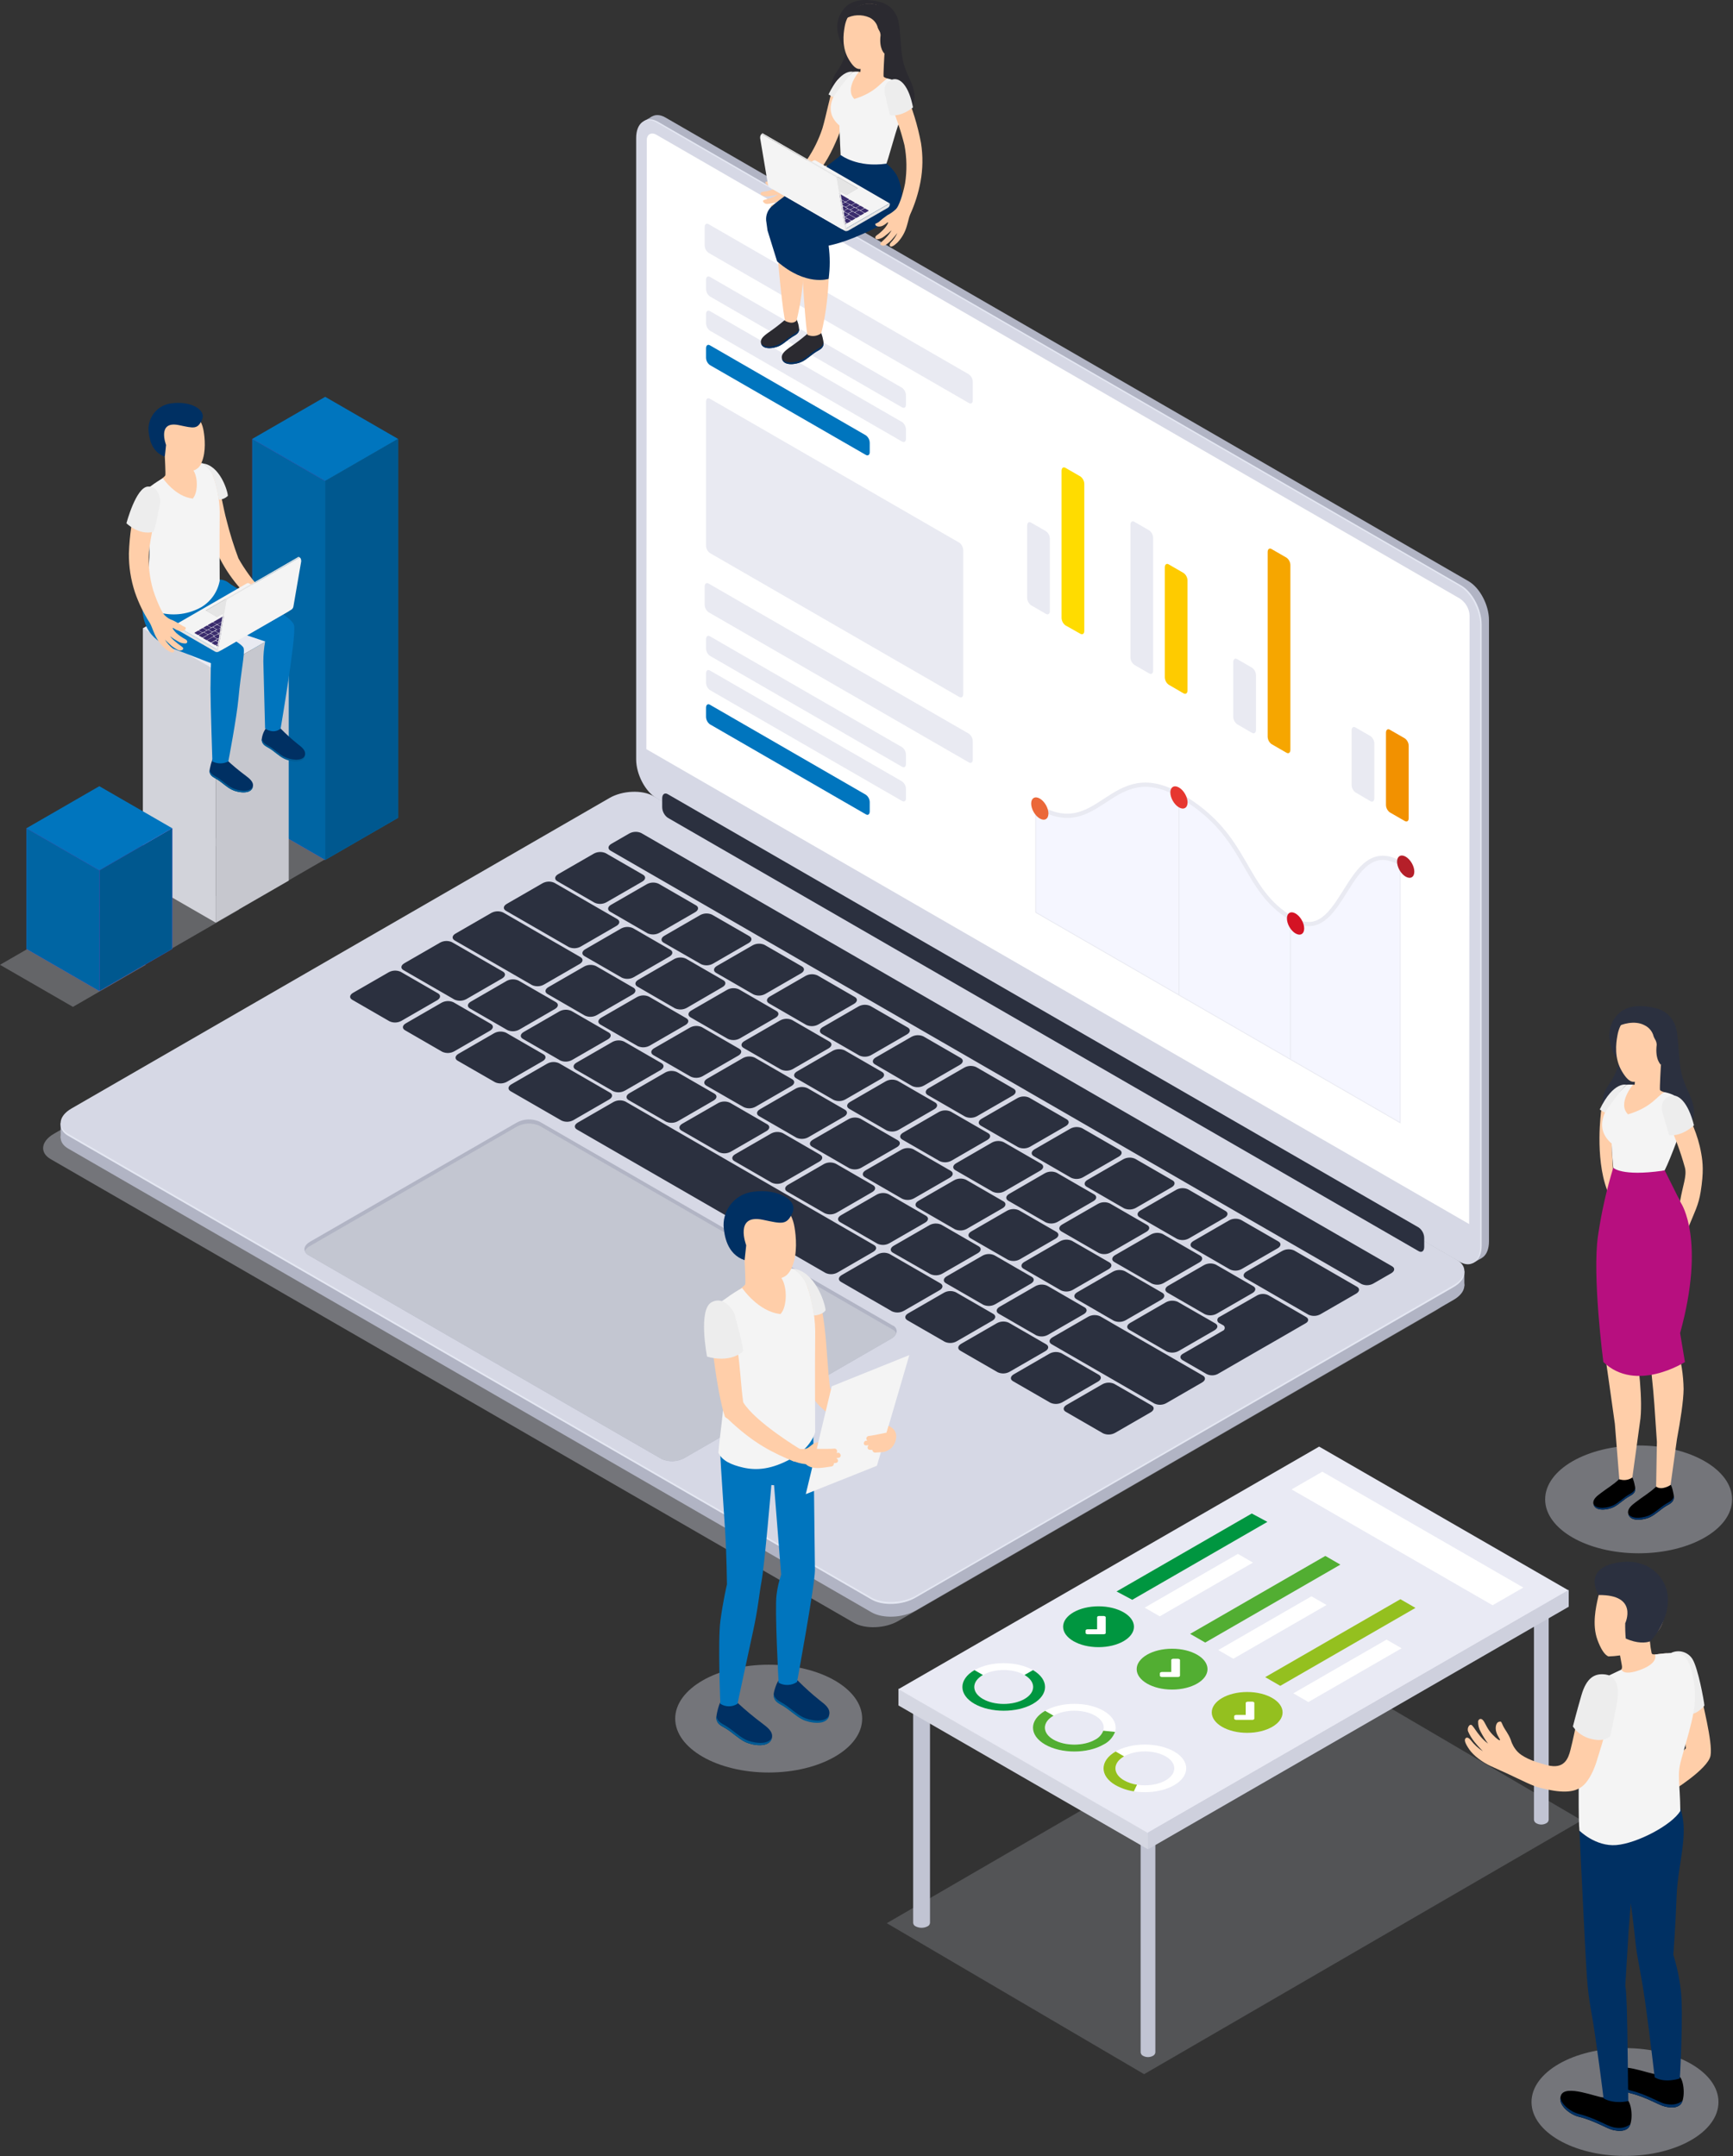 <svg xmlns="http://www.w3.org/2000/svg" width="446" height="555" fill="none" viewBox="0 0 446 555"><rect x="0" y="0" width="446" height="555" fill="#333333" stroke="none"/><path fill="#B1B4C4" d="M377.95 323.523l-206.72-119.35c-2.9-1.67-5.25-6.16-5.25-10V34.233c0-3.86 2.35-5.64 5.25-4l206.72 119.39c2.9 1.67 5.25 6.16 5.25 10v159.9c0 3.9-2.35 5.68-5.25 4z"></path><path fill="#B1B4C4" d="M379.01 325.173l2.3-1.32-1-6.79-1.3 8.11zM165.61 31.253l2.25-1.3 3.24 1.85s-3.45.52-3.53.5c-.08-.02-1.96-1.05-1.96-1.05z"></path><path fill="#E4E7F2" d="M376.06 324.623l-206.73-119.35c-2.9-1.68-5.25-6.17-5.25-10V35.333c0-3.87 2.35-5.64 5.25-4l206.73 119.38c2.9 1.67 5.25 6.17 5.25 10v159.94c0 3.86-2.35 5.64-5.25 3.97z"></path><path fill="#D6D8E5" d="M375.69 324.833l-206.72-119.36c-2.9-1.67-5.25-6.16-5.25-10V35.543c0-3.87 2.35-5.65 5.25-4l206.72 119.38c2.9 1.67 5.25 6.16 5.25 10v159.94c0 3.86-2.35 5.64-5.25 3.97z"></path><path fill="#fff" d="M378.1 315.103l-211.76-122.26.11-156.66c0-1.61 1.13-2.26 2.52-1.46l206.72 119.36c.733.476 1.343 1.118 1.781 1.874.438.755.691 1.604.739 2.476l-.11 156.67z"></path><path fill="url(#paint0_linear)" d="M378.08 314.983l-211.76-122.25.11-156.67c0-1.6 1.13-2.25 2.52-1.45l206.72 119.37c.734.477 1.344 1.121 1.782 1.879.438.757.691 1.607.738 2.481l-.11 156.64z" opacity=".5"></path><path fill="#D6D8E5" d="M219.77 417.753L13.05 298.393c-2.9-1.67-2.53-4.59.82-6.53l138.48-79.95c3.35-1.93 8.41-2.14 11.31-.47l206.72 119.35c2.9 1.68 2.54 4.6-.81 6.53l-138.48 80c-3.32 1.89-8.41 2.1-11.32.43z" opacity=".4"></path><path fill="#B1B4C4" d="M224.29 415.043L17.57 295.683c-2.9-1.67-2.54-4.59.81-6.53l138.49-80c3.34-1.93 8.41-2.14 11.31-.47l206.72 119.4c2.9 1.68 2.54 4.6-.81 6.53l-138.48 80c-3.35 1.89-8.42 2.1-11.32.43z"></path><path fill="#B1B4C4" d="M15.61 292.983v-3.89l4.38 1.83-4.38 2.06zM376.86 331.003v-3.81l-3.24 1.11 2.15 3.16 1.09-.46z"></path><path fill="#E4E7F2" d="M224.29 411.753L17.57 292.403c-2.9-1.67-2.54-4.6.81-6.53l138.49-79.95c3.34-1.94 8.41-2.15 11.31-.47l206.72 119.35c2.9 1.67 2.54 4.6-.81 6.53l-138.48 79.95c-3.35 1.94-8.42 2.15-11.32.47z"></path><path fill="#D6D8E5" d="M224.29 411.253L17.57 291.893c-2.9-1.67-2.54-4.59.81-6.53l138.49-79.95c3.34-1.93 8.41-2.14 11.31-.47l206.72 119.35c2.9 1.68 2.54 4.6-.81 6.53l-138.48 80c-3.35 1.89-8.42 2.1-11.32.43z"></path><path fill="#2B303F" d="M153.03 232.383l-9.63-5.56c-.78-.45-.68-1.24.22-1.77l9.19-5.3c.465-.258.983-.404 1.515-.426.531-.023 1.06.079 1.545.296l9.63 5.56c.78.45.69 1.25-.22 1.77l-9.19 5.3c-.464.26-.983.408-1.514.43-.532.023-1.062-.08-1.546-.3zM166.66 240.253l-9.63-5.56c-.78-.45-.69-1.25.22-1.77l9.19-5.3c.464-.26.983-.407 1.514-.43.532-.023 1.062.08 1.546.3l9.62 5.56c.79.45.69 1.24-.22 1.77l-9.18 5.3c-.465.258-.983.404-1.515.427-.531.022-1.06-.079-1.545-.297zM180.44 248.203l-9.67-5.55c-.78-.46-.68-1.25.22-1.77l9.19-5.31c.465-.258.984-.404 1.516-.425.531-.021 1.06.084 1.544.305l9.63 5.55c.78.46.68 1.25-.22 1.77l-9.19 5.31c-.46.252-.972.395-1.496.415-.524.021-1.046-.08-1.524-.295zM193.91 255.983l-9.63-5.56c-.78-.45-.68-1.24.22-1.77l9.19-5.3c.465-.258.983-.404 1.515-.426.531-.023 1.06.079 1.545.296l9.63 5.56c.78.45.68 1.25-.22 1.77l-9.19 5.3c-.464.26-.983.408-1.514.43-.532.023-1.062-.08-1.546-.3zM207.53 263.853l-9.62-5.56c-.79-.45-.69-1.25.22-1.77l9.18-5.3c.466-.26.986-.408 1.52-.43.533-.023 1.064.08 1.55.3l9.62 5.56c.79.45.69 1.24-.22 1.77l-9.18 5.3c-.467.258-.987.404-1.52.427-.532.023-1.063-.079-1.55-.297zM221.16 271.713l-9.63-5.55c-.78-.46-.68-1.25.22-1.77l9.19-5.31c.465-.258.984-.404 1.516-.425.531-.021 1.06.084 1.544.305l9.63 5.55c.78.46.68 1.25-.22 1.77l-9.19 5.31c-.465.259-.984.405-1.516.425-.531.021-1.06-.083-1.544-.305zM234.77 279.583l-9.61-5.6c-.79-.45-.69-1.24.22-1.77l9.18-5.3c.467-.258.987-.404 1.52-.427.533-.022 1.063.079 1.55.297l9.62 5.56c.79.45.69 1.25-.22 1.77l-9.18 5.3c-.463.27-.984.426-1.52.456-.535.029-1.07-.068-1.56-.286zM248.41 287.453l-9.64-5.56c-.79-.45-.69-1.25.22-1.77l9.18-5.3c.464-.26.983-.407 1.514-.43.532-.023 1.062.08 1.546.3l9.63 5.56c.79.45.69 1.24-.22 1.77l-9.19 5.3c-.462.255-.977.399-1.505.422-.527.022-1.053-.077-1.535-.292zM262.04 295.313l-9.63-5.55c-.78-.46-.68-1.25.22-1.77l9.19-5.3c.463-.262.982-.411 1.514-.434.532-.022 1.062.082 1.546.304l9.63 5.56c.78.45.68 1.24-.22 1.76l-9.19 5.31c-.465.259-.984.405-1.516.425-.531.021-1.06-.083-1.544-.305zM275.66 303.183l-9.62-5.56c-.79-.45-.69-1.24.22-1.77l9.18-5.3c.467-.259.988-.404 1.521-.425.533-.021 1.064.084 1.549.305l9.62 5.55c.79.46.69 1.25-.22 1.77l-9.18 5.3c-.466.261-.986.408-1.52.431-.533.022-1.064-.081-1.55-.301zM289.29 311.053l-9.63-5.56c-.78-.45-.68-1.24.22-1.77l9.19-5.3c.465-.258.983-.404 1.515-.426.531-.023 1.06.079 1.545.296l9.63 5.56c.78.45.68 1.24-.22 1.77l-9.19 5.3c-.465.258-.983.404-1.515.427-.531.022-1.06-.079-1.545-.297zM302.91 318.913l-9.62-5.55c-.79-.46-.69-1.25.22-1.77l9.18-5.3c.466-.26.986-.408 1.52-.43.533-.023 1.064.08 1.55.3l9.62 5.56c.79.45.69 1.24-.22 1.76l-9.18 5.31c-.467.259-.988.405-1.521.426-.533.02-1.064-.084-1.549-.306zM316.54 326.783l-9.62-5.56c-.79-.45-.69-1.24.22-1.76l9.18-5.31c.465-.258.984-.404 1.516-.425.531-.021 1.06.084 1.544.305l9.63 5.55c.78.46.69 1.25-.22 1.77l-9.19 5.3c-.463.263-.982.412-1.514.434-.532.023-1.062-.081-1.546-.304zM336.77 338.443l-16.19-9.35c-.78-.45-.69-1.24.22-1.77l9.19-5.3c.465-.258.983-.404 1.515-.426.531-.023 1.06.079 1.545.296l16.19 9.35c.78.45.68 1.24-.22 1.77l-9.19 5.3c-.465.258-.983.404-1.515.427-.531.022-1.06-.079-1.545-.297zM160.04 251.673l-9.63-5.55c-.79-.46-.69-1.25.22-1.77l9.18-5.31c.467-.259.988-.404 1.521-.425.533-.021 1.064.084 1.549.305l9.62 5.55c.79.46.69 1.25-.22 1.77l-9.18 5.31c-.465.259-.984.405-1.516.425-.531.021-1.06-.083-1.544-.305zM173.68 259.553l-9.62-5.57c-.79-.46-.69-1.25.22-1.77l9.18-5.31c.467-.259.988-.404 1.521-.425.533-.021 1.064.084 1.549.305l9.62 5.55c.79.46.69 1.25-.22 1.77l-9.16 5.33c-.469.262-.994.41-1.531.431-.537.02-1.071-.086-1.559-.311zM187.33 267.433l-9.62-5.55c-.79-.46-.69-1.25.22-1.77l9.18-5.3c.465-.262.986-.411 1.519-.434.534-.022 1.065.082 1.551.304l9.62 5.56c.79.45.69 1.24-.22 1.76l-9.18 5.31c-.467.259-.987.405-1.521.426-.533.02-1.064-.084-1.549-.306zM200.98 275.313l-9.62-5.55c-.79-.46-.69-1.25.22-1.77l9.18-5.3c.466-.26.986-.408 1.52-.43.533-.023 1.064.08 1.55.3l9.62 5.56c.79.45.69 1.24-.22 1.76l-9.18 5.31c-.467.259-.988.405-1.521.426-.533.02-1.064-.084-1.549-.306zM214.52 283.133l-9.62-5.56c-.79-.45-.69-1.24.22-1.76l9.18-5.31c.467-.259.988-.404 1.521-.425.533-.021 1.064.084 1.549.305l9.62 5.55c.79.46.69 1.25-.22 1.77l-9.18 5.3c-.465.263-.986.412-1.519.434-.534.023-1.065-.081-1.551-.304zM228.17 290.983l-9.62-5.55c-.79-.46-.69-1.25.22-1.77l9.18-5.31c.467-.259.988-.404 1.521-.425.533-.021 1.064.084 1.549.305l9.62 5.55c.79.46.69 1.25-.22 1.77l-9.18 5.31c-.467.259-.988.405-1.521.426-.533.02-1.064-.084-1.549-.306zM241.82 298.893l-9.62-5.55c-.79-.46-.69-1.25.22-1.77l9.18-5.31c.467-.259.988-.404 1.521-.425.533-.021 1.064.084 1.549.305l9.62 5.55c.79.46.69 1.25-.22 1.77l-9.18 5.31c-.467.259-.988.405-1.521.426-.533.02-1.064-.084-1.549-.306zM255.47 306.773l-9.62-5.55c-.79-.46-.69-1.25.22-1.77l9.18-5.31c.465-.258.984-.404 1.516-.425.531-.021 1.06.084 1.544.305l9.63 5.55c.79.46.69 1.25-.22 1.77l-9.18 5.31c-.467.259-.987.405-1.521.426-.533.02-1.064-.084-1.549-.306zM269.12 314.653l-9.62-5.55c-.79-.46-.69-1.25.22-1.77l9.18-5.31c.465-.258.984-.404 1.516-.425.531-.021 1.06.084 1.544.305l9.63 5.56c.78.45.69 1.24-.22 1.76l-9.19 5.31c-.465.259-.984.405-1.516.425-.531.021-1.06-.083-1.544-.305zM282.77 322.533l-9.63-5.55c-.78-.46-.68-1.25.22-1.77l9.19-5.3c.464-.26.983-.407 1.515-.43.531-.023 1.061.08 1.545.3l9.63 5.56c.78.45.69 1.24-.22 1.76l-9.19 5.31c-.465.259-.984.405-1.516.425-.531.021-1.06-.083-1.544-.305zM296.42 330.413l-9.65-5.55c-.78-.46-.68-1.25.22-1.77l9.19-5.3c.464-.26.983-.407 1.514-.43.532-.023 1.062.08 1.546.3l9.63 5.56c.78.45.68 1.24-.22 1.76l-9.19 5.31c-.462.256-.978.4-1.506.42-.528.021-1.053-.082-1.534-.3zM310.07 338.303l-9.63-5.56c-.78-.46-.68-1.25.22-1.77l9.19-5.3c.464-.26.983-.407 1.515-.43.531-.023 1.061.08 1.545.3l9.63 5.56c.78.45.68 1.24-.22 1.77l-9.19 5.3c-.465.258-.983.404-1.515.427-.531.022-1.06-.079-1.545-.297zM146.39 243.793l-16.19-9.34c-.79-.46-.69-1.25.22-1.77l9.18-5.3c.465-.262.986-.411 1.519-.434.534-.022 1.065.082 1.551.304l16.18 9.34c.79.46.69 1.25-.22 1.77l-9.18 5.31c-.465.259-.984.405-1.516.425-.531.021-1.06-.083-1.544-.305zM336.07 338.983l-9.62-5.55c-.443-.224-.933-.341-1.43-.341-.497 0-.987.117-1.43.341l-9.71 5.55c-.173.058-.323.169-.43.317-.106.148-.164.326-.164.508 0 .183.058.36.164.508.107.149.257.259.43.317l.77.44c.16.053.299.155.398.291.099.137.152.301.152.469 0 .169-.053.333-.152.469-.099.137-.238.239-.398.291l-10.26 5.92c-.8.46-.8 1.2 0 1.65l6.13 3.54c.443.224.933.341 1.43.341.497 0 .987-.117 1.43-.341l9.59-5.54 2-1.15 1.43-.82 1.44-.83 8.27-4.78c.74-.45.75-1.18-.04-1.6zM100.26 262.913l-9.63-5.56c-.78-.45-.68-1.24.22-1.77l9.19-5.3c.465-.258.983-.404 1.515-.426.531-.023 1.06.079 1.545.296l9.63 5.56c.78.46.68 1.25-.22 1.77l-9.19 5.3c-.464.26-.983.408-1.514.43-.532.023-1.062-.08-1.546-.3zM113.84 270.763l-9.62-5.56c-.79-.46-.69-1.25.22-1.77l9.18-5.3c.466-.26.986-.408 1.52-.43.533-.023 1.064.08 1.55.3l9.62 5.56c.79.45.69 1.24-.22 1.77l-9.18 5.3c-.467.258-.987.404-1.52.427-.532.023-1.063-.079-1.55-.297zM127.43 278.603l-9.66-5.56c-.79-.45-.69-1.24.22-1.77l9.18-5.3c.465-.258.983-.404 1.515-.426.531-.023 1.06.079 1.545.296l9.63 5.56c.79.45.69 1.25-.22 1.77l-9.18 5.3c-.461.254-.974.398-1.5.421-.525.022-1.049-.077-1.53-.291zM243.14 345.403l-9.63-5.55c-.78-.46-.68-1.25.22-1.77l9.19-5.3c.463-.262.982-.411 1.514-.434.532-.022 1.062.082 1.546.304l9.63 5.56c.78.45.69 1.24-.22 1.76l-9.19 5.31c-.465.259-.984.405-1.516.425-.531.021-1.06-.083-1.544-.305zM256.77 353.253l-9.63-5.56c-.78-.45-.68-1.24.22-1.77l9.19-5.3c.465-.258.983-.404 1.515-.426.531-.023 1.06.079 1.545.296l9.63 5.56c.78.45.68 1.25-.22 1.77l-9.19 5.3c-.464.261-.983.408-1.514.43-.532.023-1.062-.08-1.546-.3zM270.31 361.093l-9.62-5.55c-.79-.46-.69-1.25.22-1.77l9.18-5.31c.467-.259.988-.404 1.521-.425.533-.021 1.064.084 1.549.305l9.62 5.55c.79.46.69 1.25-.22 1.77l-9.18 5.32c-.467.257-.989.401-1.522.421-.533.019-1.063-.088-1.548-.311zM283.9 368.983l-9.62-5.56c-.79-.45-.69-1.24.22-1.77l9.18-5.3c.465-.258.983-.404 1.515-.426.531-.023 1.06.079 1.545.296l9.63 5.56c.79.45.69 1.24-.22 1.77l-9.18 5.3c-.467.258-.987.404-1.52.427-.532.023-1.063-.079-1.55-.297zM144.52 288.463l-13.13-7.57c-.78-.46-.68-1.25.22-1.77l9.19-5.3c.463-.262.982-.411 1.514-.434.532-.022 1.062.082 1.546.304l13.13 7.58c.78.45.68 1.24-.22 1.76l-9.19 5.31c-.465.259-.984.405-1.516.425-.531.021-1.06-.083-1.544-.305zM229.55 337.563l-13.12-7.58c-.79-.45-.69-1.24.22-1.77l9.18-5.3c.467-.258.987-.404 1.52-.427.532-.022 1.063.079 1.55.297l13.12 7.58c.79.45.69 1.25-.22 1.77l-9.18 5.3c-.466.261-.986.408-1.52.431-.533.022-1.064-.081-1.55-.301zM212.47 327.693l-64-36.94c-.78-.45-.69-1.24.22-1.77l9.19-5.3c.465-.258.983-.404 1.515-.426.531-.023 1.06.079 1.545.296l64 36.95c.79.45.69 1.24-.22 1.76l-9.18 5.31c-.466.261-.987.407-1.521.428-.533.021-1.064-.085-1.549-.308zM150.54 261.443l-9.63-5.56c-.78-.45-.69-1.24.22-1.77l9.19-5.3c.465-.258.983-.404 1.515-.426.531-.023 1.06.079 1.545.296l9.62 5.56c.79.45.69 1.25-.22 1.77l-9.18 5.3c-.464.26-.983.408-1.514.43-.532.023-1.062-.08-1.546-.3zM164.15 269.303l-9.63-5.56c-.78-.45-.69-1.25.22-1.77l9.19-5.3c.464-.26.983-.407 1.514-.43.532-.023 1.062.08 1.546.3l9.62 5.56c.79.45.69 1.24-.22 1.77l-9.18 5.3c-.465.258-.983.404-1.515.427-.531.022-1.06-.079-1.545-.297zM177.77 277.153l-9.63-5.55c-.78-.46-.69-1.25.22-1.77l9.19-5.3c.464-.26.983-.407 1.514-.43.532-.023 1.062.08 1.546.3l9.63 5.56c.78.45.68 1.24-.22 1.77l-9.19 5.3c-.465.259-.984.405-1.516.425-.531.021-1.06-.083-1.544-.305zM191.37 284.983l-9.6-5.52c-.78-.46-.68-1.25.22-1.77l9.19-5.31c.465-.258.984-.404 1.516-.425.531-.021 1.06.084 1.544.305l9.63 5.55c.78.46.68 1.25-.22 1.77l-9.19 5.31c-.471.259-.997.402-1.534.418-.537.016-1.071-.097-1.556-.328zM204.98 292.873l-9.63-5.56c-.78-.45-.68-1.24.22-1.76l9.19-5.31c.465-.258.984-.404 1.516-.425.531-.021 1.06.084 1.544.305l9.63 5.55c.78.46.68 1.25-.22 1.77l-9.19 5.3c-.464.261-.983.408-1.514.431-.532.022-1.062-.081-1.546-.301zM218.59 300.733l-9.63-5.56c-.78-.45-.68-1.24.22-1.77l9.19-5.3c.465-.258.983-.404 1.515-.426.531-.023 1.06.079 1.545.296l9.63 5.56c.78.45.68 1.25-.22 1.77l-9.19 5.3c-.464.261-.983.408-1.514.43-.532.023-1.062-.08-1.546-.3zM232.2 308.593l-9.63-5.56c-.78-.45-.68-1.25.22-1.77l9.19-5.3c.464-.26.983-.407 1.515-.43.531-.023 1.061.08 1.545.3l9.63 5.56c.78.45.68 1.24-.22 1.77l-9.19 5.3c-.465.258-.983.404-1.515.427-.531.022-1.06-.079-1.545-.297zM245.77 316.453l-9.63-5.56c-.78-.46-.68-1.25.22-1.77l9.19-5.3c.464-.26.983-.407 1.515-.43.531-.023 1.061.08 1.545.3l9.63 5.56c.78.45.69 1.24-.22 1.77l-9.19 5.3c-.465.258-.983.404-1.515.427-.531.022-1.06-.079-1.545-.297zM259.42 324.303l-9.65-5.55c-.79-.46-.69-1.25.22-1.77l9.18-5.31c.465-.258.984-.404 1.516-.425.531-.021 1.06.084 1.544.305l9.63 5.55c.78.46.69 1.25-.22 1.77l-9.19 5.31c-.461.254-.975.397-1.501.418-.526.021-1.049-.081-1.529-.298zM273.03 332.163l-9.62-5.56c-.79-.45-.69-1.24.22-1.76l9.18-5.31c.465-.258.984-.404 1.516-.425.531-.021 1.06.084 1.544.305l9.63 5.55c.79.46.69 1.25-.22 1.77l-9.18 5.3c-.465.263-.986.412-1.519.434-.534.023-1.065-.081-1.551-.304zM286.64 339.983l-9.62-5.56c-.79-.45-.69-1.24.22-1.77l9.18-5.3c.467-.258.987-.404 1.52-.427.532-.022 1.063.079 1.55.297l9.62 5.56c.79.45.69 1.25-.22 1.77l-9.18 5.3c-.466.261-.986.408-1.52.431-.533.022-1.064-.081-1.55-.301z"></path><path fill="#2B303F" d="M300.25 347.883l-9.62-5.56c-.79-.45-.69-1.24.22-1.77l9.18-5.3c.467-.258.987-.404 1.52-.427.532-.022 1.063.079 1.55.297l9.67 5.56c.79.45.69 1.24-.22 1.77l-9.18 5.3c-.473.266-1.002.417-1.544.44-.543.022-1.083-.084-1.576-.31zM136.93 253.583l-19.91-11.49c-.79-.46-.69-1.25.22-1.77l9.18-5.3c.466-.26.986-.408 1.52-.43.533-.023 1.064.08 1.55.3l19.9 11.49c.79.46.69 1.25-.22 1.77l-9.18 5.3c-.464.26-.983.408-1.514.43-.532.023-1.062-.08-1.546-.3zM130.57 265.163l-9.62-5.55c-.79-.46-.69-1.25.22-1.77l9.18-5.31c.467-.259.988-.404 1.521-.425.533-.021 1.064.084 1.549.305l9.62 5.55c.79.46.69 1.25-.22 1.77l-9.18 5.31c-.467.259-.987.405-1.521.426-.533.02-1.064-.084-1.549-.306zM144.18 272.983l-9.62-5.56c-.79-.45-.69-1.24.22-1.77l9.18-5.3c.465-.258.983-.404 1.515-.426.531-.023 1.06.079 1.545.296l9.63 5.56c.78.45.69 1.25-.22 1.77l-9.19 5.3c-.464.261-.983.408-1.514.43-.532.023-1.062-.08-1.546-.3zM157.77 280.883l-9.63-5.56c-.78-.45-.68-1.25.22-1.77l9.19-5.3c.464-.26.983-.407 1.514-.43.532-.023 1.062.08 1.546.3l9.63 5.56c.78.45.68 1.24-.22 1.77l-9.19 5.3c-.465.258-.983.404-1.515.427-.531.022-1.06-.079-1.545-.297zM171.4 288.733l-9.63-5.55c-.78-.46-.68-1.25.22-1.77l9.19-5.31c.465-.258.984-.404 1.516-.425.531-.021 1.06.084 1.544.305l9.63 5.55c.78.46.68 1.25-.22 1.77l-9.19 5.31c-.465.259-.984.405-1.516.425-.531.021-1.06-.083-1.544-.305zM185.01 296.593l-9.63-5.56c-.78-.45-.69-1.24.22-1.77l9.17-5.28c.465-.258.983-.404 1.515-.426.531-.023 1.06.079 1.545.296l9.62 5.56c.79.45.69 1.25-.22 1.77l-9.18 5.3c-.463.254-.979.396-1.507.415-.528.019-1.053-.085-1.533-.305zM198.61 304.453l-9.62-5.56c-.79-.45-.69-1.25.22-1.77l9.18-5.3c.466-.26.986-.408 1.52-.43.533-.023 1.064.08 1.55.3l9.62 5.56c.79.45.69 1.24-.22 1.77l-9.18 5.3c-.467.258-.987.404-1.52.427-.532.023-1.063-.079-1.55-.297zM212.22 312.303l-9.62-5.55c-.79-.46-.69-1.25.22-1.77l9.18-5.31c.467-.259.988-.404 1.521-.425.533-.021 1.064.084 1.549.305l9.62 5.55c.79.46.69 1.25-.22 1.77l-9.18 5.31c-.467.259-.987.405-1.521.426-.533.02-1.064-.084-1.549-.306zM225.83 320.163l-9.62-5.56c-.79-.45-.69-1.24.22-1.77l9.18-5.3c.465-.258.983-.404 1.515-.426.531-.023 1.06.079 1.545.296l9.63 5.56c.78.46.69 1.25-.22 1.77l-9.19 5.3c-.464.26-.983.408-1.514.431-.532.022-1.062-.081-1.546-.301zM239.44 327.983l-9.67-5.52c-.78-.45-.68-1.25.22-1.77l9.19-5.3c.464-.26.983-.407 1.515-.43.531-.023 1.061.08 1.545.3l9.63 5.56c.78.45.68 1.24-.22 1.77l-9.19 5.3c-.463.246-.976.381-1.499.397-.524.015-1.044-.089-1.521-.307zM253.05 335.873l-9.63-5.55c-.78-.46-.68-1.25.22-1.77l9.19-5.3c.463-.262.982-.411 1.514-.434.532-.022 1.062.082 1.546.304l9.63 5.56c.78.45.68 1.24-.22 1.76l-9.19 5.31c-.465.259-.984.405-1.516.425-.531.021-1.06-.083-1.544-.305zM266.66 343.733l-9.63-5.56c-.78-.45-.69-1.24.22-1.77l9.19-5.3c.465-.258.983-.404 1.515-.426.531-.023 1.06.079 1.545.296l9.62 5.56c.79.46.69 1.25-.22 1.77l-9.18 5.3c-.464.261-.983.408-1.514.43-.532.023-1.062-.08-1.546-.3zM297.11 361.313l-26.47-15.28c-.79-.45-.69-1.24.22-1.77l9.18-5.3c.467-.258.987-.404 1.52-.427.532-.022 1.063.079 1.55.297l26.47 15.28c.78.46.68 1.25-.22 1.77l-9.19 5.31c-.465.259-.984.405-1.516.425-.531.021-1.06-.083-1.544-.305zM116.96 257.313l-13.12-7.58c-.79-.45-.69-1.25.22-1.77l9.18-5.3c.466-.26.986-.408 1.52-.43.533-.023 1.064.08 1.55.3l13.12 7.58c.79.45.69 1.24-.22 1.77l-9.18 5.3c-.467.258-.987.404-1.52.427-.532.023-1.063-.079-1.55-.297zM350.4 330.543l-193.27-111.56c-.78-.45-.69-1.25.22-1.77l4.59-2.65c.467-.258.987-.404 1.52-.427.532-.022 1.063.079 1.55.297l193.27 111.55c.78.45.68 1.24-.22 1.77l-4.6 2.65c-.463.262-.982.411-1.513.436-.532.024-1.062-.077-1.547-.296z"></path><path fill="#B1B4C4" d="M230.67 343.233c-.273.601-.742 1.091-1.33 1.39l-53.19 30.7c-.894.5-1.892.783-2.915.827-1.023.043-2.042-.154-2.975-.577l-90.89-52.48c-.414-.216-.74-.569-.92-1-.33-.8.13-1.74 1.34-2.44l53.19-30.67c.895-.496 1.894-.776 2.917-.817 1.022-.042 2.04.156 2.973.577l90.9 52.48c.382.152.69.447.858.823.168.375.183.801.042 1.187z"></path><path fill="#C3C6D1" d="M230.67 343.233c-.273.601-.742 1.091-1.33 1.39l-53.19 30.7c-.894.5-1.892.783-2.915.827-1.023.043-2.042-.154-2.975-.577l-90.89-52.48c-.414-.216-.74-.569-.92-1 .28-.58.744-1.051 1.32-1.34l53.19-30.7c.894-.5 1.892-.783 2.915-.826 1.023-.044 2.042.154 2.975.576l90.92 52.48c.396.21.712.544.9.95z"></path><path fill="#2B303F" d="M365.11 322.083l-193.27-111.58c-.432-.312-.785-.72-1.031-1.192-.247-.472-.38-.995-.389-1.528v-2.27c0-1.05.64-1.53 1.42-1.08l193.27 111.55c.434.31.789.718 1.035 1.19.247.473.379.997.385 1.53v2.28c0 1.07-.63 1.55-1.42 1.1z"></path><path fill="#E9EAF2" d="M249.35 103.743l-67-38.66c-.306-.223-.556-.514-.73-.851-.174-.337-.266-.71-.27-1.089v-4.67c0-.75.46-1.1 1-.77l67 38.66c.306.223.556.515.73.852.174.337.266.71.27 1.088v4.68c.02.74-.44 1.09-1 .76zM232.15 104.863l-49.45-28.55c-.314-.23-.569-.53-.743-.879-.174-.347-.262-.732-.257-1.12v-2.27c0-.75.45-1.1 1-.77l49.45 28.55c.314.229.569.53.743.878.174.348.262.732.257 1.121v2.32c.02.7-.38 1.04-1 .72zM232.15 113.673l-49.45-28.55c-.314-.23-.569-.53-.743-.879-.174-.347-.262-.732-.257-1.12v-2.27c0-.75.45-1.09 1-.77l49.45 28.559c.308.222.559.513.733.85.174.337.266.711.267 1.09v2.32c.02.75-.38 1.08-1 .77z"></path><path fill="#0075BE" d="M222.83 117.103l-40.13-23.12c-.308-.221-.559-.512-.733-.85-.174-.337-.266-.71-.267-1.09v-2.38c0-.75.45-1.09 1-.77l40.13 23.17c.313.23.568.532.741.879.174.348.263.732.259 1.121v2.32c.01.7-.44 1.04-1 .72z"></path><path fill="#E9EAF2" d="M249.35 196.263l-67-38.66c-.313-.23-.567-.532-.74-.88-.174-.347-.263-.731-.26-1.12v-4.62c0-.75.46-1.09 1-.77l67 38.66c.313.231.567.532.74.88.174.348.263.732.26 1.12v4.67c.02.7-.44 1.04-1 .72zM232.15 197.383l-49.45-28.56c-.308-.221-.559-.512-.733-.85-.174-.337-.266-.71-.267-1.09v-2.32c0-.75.45-1.1 1-.77l49.45 28.55c.307.223.557.514.731.851.174.337.266.71.269 1.089v2.33c.02.75-.38 1.09-1 .77zM232.15 206.193l-49.45-28.55c-.307-.224-.558-.518-.731-.856-.174-.339-.266-.713-.269-1.094v-2.32c0-.75.45-1.1 1-.77l49.45 28.55c.314.23.569.531.743.879.174.348.262.732.257 1.121v2.32c.02.7-.38 1.04-1 .72z"></path><path fill="#0075BE" d="M222.83 209.623l-40.13-23.17c-.307-.224-.558-.518-.731-.856-.174-.339-.266-.713-.269-1.094v-2.32c0-.75.45-1.09 1-.77l40.13 23.17c.307.223.557.514.731.851.174.337.266.71.269 1.089v2.33c.01.75-.44 1.13-1 .77z"></path><path fill="#F5F6FF" d="M267.27 207.743s7.39 6.2 18.05-2.27c7.62-6.25 14.43-2.68 18.22-.52 3.79 2.16 9.31 3.45 19.71 22.29 2.249 3.705 5.331 6.834 9 9.14 5.61 3.23 8.3 1.66 12.71-5s7.29-14 15.39-9.2v66.8l-93.8-54.15v-27.53l.72.44z"></path><path fill="#E9EAF2" d="M246.89 179.423l-64.19-37.06c-.307-.224-.558-.518-.731-.856-.174-.339-.266-.713-.269-1.094v-37c0-.75.45-1.09 1-.77l64.19 37.06c.307.225.557.519.73.857.174.339.266.713.27 1.093v37c.01.75-.44 1.09-1 .77z"></path><path stroke="#E9EAF2" stroke-miterlimit="10" stroke-width=".22" d="M266.54 206.183v28.68l93.8 54.15v-66.81M303.41 205.273v50.8M332.1 237.403v35.24"></path><path stroke="#E9EAF2" stroke-miterlimit="10" stroke-width="1.09" d="M266.54 207.303c16.64 10.32 19-13 37.13-2.54 18.13 10.46 15.63 24.11 29 31.84s13.7-22.46 27.66-14.4"></path><path fill="#E63730" d="M304.98 207.99c.866-.5.867-2.118.002-3.615-.864-1.498-2.266-2.306-3.132-1.806-.866.5-.867 2.119-.003 3.616.865 1.497 2.267 2.305 3.133 1.805z"></path><path fill="#B51F29" d="M363.331 225.823c.87-.5.874-2.124.01-3.628-.865-1.504-2.27-2.318-3.14-1.819-.87.5-.874 2.125-.01 3.629.865 1.504 2.27 2.318 3.14 1.818z"></path><path fill="#D41324" d="M334.987 240.449c.87-.5.874-2.125.01-3.629-.864-1.503-2.27-2.317-3.14-1.818-.87.5-.874 2.125-.01 3.629.865 1.503 2.27 2.317 3.14 1.818z"></path><path fill="#EB6839" d="M269.165 210.86c.87-.5.874-2.124.01-3.628-.865-1.504-2.27-2.318-3.14-1.818-.87.499-.874 2.124-.01 3.628.865 1.504 2.27 2.318 3.14 1.818z"></path><path fill="#E9EAF2" d="M269.19 158.033l-3.84-2.22c-.306-.223-.556-.514-.73-.851-.174-.337-.266-.71-.27-1.089v-18.57c0-.75.46-1.09 1-.77l3.84 2.22c.306.224.555.515.729.852.174.337.266.709.271 1.088v18.58c.02.71-.42 1.09-1 .76z"></path><path fill="#FFDC00" d="M278.05 163.153l-3.85-2.17c-.306-.225-.556-.519-.729-.857-.174-.339-.266-.713-.271-1.093v-37.83c0-.75.46-1.09 1-.77l3.85 2.22c.313.23.568.532.742.879.173.348.262.732.258 1.121v37.73c.01.75-.44 1.09-1 .77z"></path><path fill="#E9EAF2" d="M295.77 173.373l-3.84-2.22c-.307-.224-.558-.518-.731-.856-.174-.339-.266-.713-.269-1.094v-34.11c0-.75.45-1.09 1-.77l3.84 2.22c.306.226.556.519.729.858.174.338.266.712.271 1.092v34.11c0 .75-.46 1.09-1 .77z"></path><path fill="#FECB00" d="M304.6 178.483l-3.83-2.22c-.306-.223-.555-.515-.729-.852-.174-.336-.266-.709-.271-1.088v-28.27c0-.75.46-1.09 1-.77l3.84 2.22c.307.225.558.518.731.857.174.338.266.713.269 1.093v28.26c.01.75-.44 1.09-1.01.77z"></path><path fill="#E9EAF2" d="M322.23 188.663l-3.84-2.22c-.313-.23-.567-.532-.74-.88-.174-.347-.263-.731-.26-1.12v-14c0-.75.46-1.09 1-.77l3.84 2.22c.307.225.558.518.731.857.174.338.266.713.269 1.093v14c.02.8-.46 1.14-1 .82z"></path><path fill="#F6A600" d="M331.09 193.773l-3.85-2.22c-.306-.225-.556-.519-.729-.857-.174-.339-.266-.713-.271-1.093v-47.5c0-.75.46-1.1 1-.77l3.85 2.22c.307.223.557.514.731.851.174.337.266.71.269 1.089v47.49c.01.77-.44 1.11-1 .79z"></path><path fill="#E9EAF2" d="M352.69 206.243l-3.85-2.26c-.306-.225-.556-.519-.729-.857-.174-.339-.266-.713-.271-1.093v-14c0-.75.46-1.1 1-.77l3.85 2.22c.307.223.557.514.731.851.174.337.266.71.269 1.089v14c.01.8-.44 1.14-1 .82z"></path><path fill="#F29100" d="M361.54 211.353l-3.85-2.22c-.307-.222-.557-.514-.731-.851-.174-.337-.266-.71-.269-1.089v-18.57c0-.75.45-1.1 1-.77l3.85 2.22c.306.223.556.515.73.852.174.336.266.709.27 1.088v18.57c.02.75-.44 1.09-1 .77z"></path><path fill="#D6D8E5" d="M42.8 244.993l-18.76-10.83 18.76-10.84 18.77 10.84-18.77 10.83zM72.55 227.633l-18.77-10.83 18.77-10.84 18.76 10.84-18.76 10.83z" opacity=".3"></path><path fill="#0075BE" d="M83.69 123.813l-18.77-10.83 18.77-10.83 18.76 10.83-18.76 10.83z"></path><path fill="#8C50FF" d="M83.69 221.363l-18.77-10.84v-97.54l18.77 10.84v97.54z"></path><path fill="#0065A3" d="M83.69 221.363l-18.77-10.84v-97.54l18.77 10.84v97.54z"></path><path fill="#0075BE" d="M102.45 210.523l-18.76 10.84v-97.54l18.76-10.84v97.54z"></path><path fill="#00588F" d="M102.45 210.523l-18.76 10.84v-97.54l18.76-10.84v97.54z"></path><path fill="#E9EAF2" d="M55.54 172.573l-18.77-10.84 18.77-10.84 18.76 10.84-18.76 10.84zM55.54 237.523l-18.77-10.83v-64.96l18.77 10.84v64.95z"></path><path fill="#000" d="M55.54 237.523l-18.77-10.83v-64.96l18.77 10.84v64.95z" opacity=".1"></path><path fill="#E9EAF2" d="M74.3 226.693l-18.76 10.83v-64.95l18.76-10.84v64.96z"></path><path fill="#000" d="M74.3 226.693l-18.76 10.83v-64.95l18.76-10.84v64.96z" opacity=".15"></path><path fill="#D6D8E5" d="M18.77 259.193L0 248.363l18.77-10.84 18.76 10.84-18.76 10.83z" opacity=".3"></path><path fill="#0075BE" d="M25.57 224.053L6.8 213.213l18.76-10.83 18.77 10.83-18.76 10.84z"></path><path fill="#8C50FF" d="M25.57 255.113L6.8 244.273v-31.06l18.77 10.84v31.06z"></path><path fill="#0065A3" d="M25.57 255.113L6.8 244.273v-31.06l18.77 10.84v31.06z"></path><path fill="#8C50FF" d="M44.33 244.273l-18.76 10.84v-31.06l18.76-10.84v31.06z"></path><path fill="#00588F" d="M44.33 244.273l-18.76 10.84v-31.06l18.76-10.84v31.06z"></path><path fill="#2B2A30" d="M221.42 1.313c.86-1.37 7.4-2.28 9.55 3.27.82 2.1.69 7.47 1.37 10.85.68 3.38 2.3 5.29 2.87 8 .57 2.71-.36 7.33-7 8.14-6.64.81-11.64-1.48-13.2-3.59-1.56-2.11-1.59-6.58 0-9s2.85-4.35 2.81-7.48l3.6-10.19z"></path><path fill="#2B2A30" d="M225.77.363s-5-1.38-7.95 1.24c-.986.907-1.704 2.068-2.074 3.356-.371 1.287-.38 2.652-.026 3.944.4 1.56 1.19 3.68 2.43 3.8 1.24.12 7.62-12.34 7.62-12.34z"></path><path fill="#FFCEA9" d="M227.62 13.793s-.32 5.5-.22 5.9c.1.4 2.15.79 2.73 1.27.58.48-3 6.05-4.8 6.88-1.8.83-7.42-1.29-7.81-4.08-.36-2.56 1.61-4.56 2.37-5.26.513-.037 1.027-.037 1.54 0l.17-2.66c2.45-.86 6.02-2.05 6.02-2.05z"></path><path fill="#FFCEA9" d="M211.47 43.103c-1.557 2.136-3.397 4.05-5.47 5.69-.662.697-1.286 1.428-1.87 2.19-.982 1.133-2.254 1.977-3.68 2.44-1.24.32-1.76.24-2 0s-.11-.58.43-.8c.883-.26 1.703-.7 2.41-1.29 0 0-1.15.53-1.88.78-.645.224-1.318.359-2 .4-.69 0-1.4-.79-.86-1 .54-.21 1-.26 2.1-.65.564-.201 1.099-.477 1.59-.82-.739.218-1.495.375-2.26.47-.638.104-1.293.028-1.89-.22-.32-.14-.6-.72.12-.91.93-.09 1.845-.302 2.72-.63.84-.38 1.37-.78 1.18-.86-.19-.08-.66.18-1.5.12s-1.63-.6-1.62-1c.01-.4.18-.2 1-.27.871-.214 1.757-.364 2.65-.45.884.034 1.768-.07 2.62-.31.89-.27 2.9-2.68 4.44-4.89 1.676-2.472 3.002-5.164 3.94-8 .92-3 2-8.73 2.81-10.71.81-1.98 2.14-2.87 3.43-2.91 1.51-.05 2.16 1.94 1.76 3.66-.7 2.95-4.06 14.57-8.17 19.97z"></path><path fill="#F4F4F4" d="M228.38 20.223c1.54.24 3.3 1.06 3.54 1.91.643 3.04.492 6.195-.44 9.16-1.33 3.54-2.85 9.91-3.61 11.44-3.977.554-8.025-.238-11.5-2.25 0 0-.32-6.14-.34-8.17-5-4.33-.72-9.68 3.48-13.83.506-.04 1.014-.04 1.52 0 0 0-3.75 4.44-1.15 7 5.6-1.75 6.71-4.26 8.5-5.26z"></path><path fill="#FFCEA9" d="M217.36 6.983c.56-3.53 3.11-6.19 6.75-6 .921.052 1.822.286 2.652.688.83.401 1.573.963 2.185 1.653.612.69 1.083 1.493 1.383 2.364.301.872.427 1.795.37 2.715-.069 1.07-.382 2.11-.916 3.039-.534.929-1.275 1.723-2.164 2.321-.126.537-.314 1.057-.56 1.55-1.29 1.5-4.71 2.45-5.84 2.46-1 0-1.82-.9-2.74-2.41-1.9-3.13-1.42-6.63-1.12-8.38z"></path><path fill="#2B2A30" d="M225.23 1.083c2.55.49 4.65 1.21 5.34 3.72.48 1.72 1.1 5 .51 6.4l-.37 1-3.09 1.59s-1.44-1.2-1-4.72c-.013-.475-.163-.937-.43-1.33-.196-.332-.338-.693-.42-1.07-.368-.948-1.083-1.72-2-2.16-.975-.43-2.038-.63-3.103-.581-1.065.048-2.105.343-3.037.861.647-1.398 1.756-2.53 3.141-3.205 1.384-.676 2.959-.854 4.459-.505zM211.18 85.523c-1.29 1-3.3.32-3.4.42-1.509 1.29-3.088 2.495-4.73 3.61-.8.63-2.06 1.48-1.83 2.7.41 2.17 3.89 1.5 5.21.84 1.32-.66 2.38-1.77 3.63-2.54.88-.55 1.76-.84 1.89-2 .09-.64-.54-3.06-.77-3.03z"></path><path fill="#003063" d="M211.94 88.143c-.17 1.07-1 1.37-1.91 1.91-1.27.79-2.38 1.92-3.7 2.59-1.32.67-4.24 1.22-5.09-.33.46 2.1 3.88 1.44 5.19.78 1.31-.66 2.38-1.77 3.63-2.54.88-.55 1.76-.84 1.89-2 .013-.136.01-.274-.01-.41z"></path><path fill="#2B2A30" d="M204.89 81.983c-1.18 1-3 .42-3.06.51-1.379 1.175-2.821 2.273-4.32 3.29-.74.58-1.89 1.36-1.68 2.47.37 2 3.56 1.38 4.77.77 1.21-.61 2.18-1.62 3.32-2.32.81-.51 1.61-.77 1.74-1.8-.034-1.019-.297-2.017-.77-2.92z"></path><path fill="#003063" d="M205.65 84.503c-.16 1-.95 1.25-1.76 1.75-1.12.73-2.12 1.73-3.38 2.37-1.26.64-3.88 1.12-4.66-.3.42 1.92 3.55 1.32 4.75.71 1.2-.61 2.18-1.62 3.32-2.32.81-.51 1.61-.77 1.74-1.8.011-.136.007-.274-.01-.41z"></path><path fill="#FFCEA9" d="M222.77 44.083c-3.502.466-7.064-.05-10.29-1.49.06 1.1.12 2.07.12 2.07-4.19 3-12.59 7.94-13.14 11.38.55 10.86 2.2 26.38 2.67 26.6 1.31.63 2.23.53 2.85-.1 0 0 2.64-9.2 1.87-22.7 0 0 14.65-6.49 15.61-10 .428-1.431.564-2.935.4-4.42-.01-.44-.04-.91-.09-1.34z"></path><path fill="#FFCEA9" d="M227.63 42.673c-2.775 1.248-5.854 1.661-8.86 1.19 0 1.45.21 4.18.21 4.18-4.21 2.94-12.58 7.94-13.12 11.38.54 10.87 1.56 26.6 2 26.8.565.237 1.181.323 1.789.252.608-.072 1.187-.3 1.681-.662 0 0 2.65-9.09 1.88-22.59 0-.25 12.56-6.44 14.15-8.07 1.59-1.63 1.9-4.07 1.86-6.38-.109-2.12-.65-4.196-1.59-6.1z"></path><path fill="#003063" d="M230.71 44.983s4.65 8.23-3.09 12.46c-8.17 4.46-13.14 5.5-13.14 5.5l-1.23.29c.385 2.837.385 5.713 0 8.55 0 0-5.83 2-13.26-4.51l-2.46-7.93-.29-2.1c-.141-.717-.102-1.458.115-2.156.216-.699.603-1.332 1.125-1.844 1.78-1.62 7.43-5.76 10.94-8.12 3.51-2.36 6.35-4.64 6.35-4.64l.61-.57s4.17 3.32 11.78 2.21c1 .809 1.861 1.775 2.55 2.86z"></path><path fill="#FFCEA9" d="M226.11 57.183c.708-.638 1.456-1.229 2.24-1.77.834-.423 1.599-.969 2.27-1.62.71-.71 1.76-3.7 2.31-6.61.507-3.255.453-6.573-.16-9.81-.965-3.872-2.267-7.654-3.89-11.3-1-2.18-.45-3.51.49-4.48 1.11-1.13 2.26-1.1 3.58 1.94 1.851 4.268 3.219 8.729 4.08 13.3.524 3.317.477 6.7-.14 10-.544 2.897-1.437 5.718-2.66 8.4-.34.79-.4 1.45-.87 3-.448 1.577-1.272 3.021-2.4 4.21-1 .94-1.52 1.12-1.79 1-.27-.12-.33-.52.08-1 .706-.712 1.278-1.545 1.69-2.46 0 0-.85 1.09-1.41 1.7-.497.551-1.069 1.03-1.7 1.42-.61.37-1.58-.07-1.18-.56.4-.49.85-.77 1.67-1.69.44-.482.82-1.016 1.13-1.59-.582.58-1.211 1.112-1.88 1.59-.52.416-1.148.676-1.81.75-.34 0-.82-.4-.24-.95.826-.572 1.578-1.243 2.24-2 .62-.79.94-1.44.74-1.42-.2.02-.53.5-1.32.87s-1.72.24-1.88-.2c-.16-.44.08-.24.81-.72z"></path><path fill="#EDEDED" d="M234.97 27.643s-2.81 2.5-5.94 2l-1.26-5.25s-.83-2.75 1.53-3.8c2.36-1.05 4.65 1.7 5.67 7.05zM219.51 18.483s-3.05-.93-6.28 5.82l1.21.73c1.511-2.316 3.207-4.506 5.07-6.55z"></path><path fill="#F4F4F4" d="M198.47 47.613l10.86-6.27c.094-.054.201-.083.31-.083.109 0 .216.029.31.083l19 11-11.17 6.45-19.31-11.18z"></path><path fill="#3A2C6D" d="M218.11 56.303l.83.48c.07 0 .06.11 0 .16l-.79.45c-.041.02-.085.03-.13.03s-.089-.01-.13-.03l-.83-.48c-.07 0-.06-.11 0-.16l.8-.45c.039-.018.082-.027.125-.027s.086.01.125.027zM216.94 55.633l.83.48c.06 0 .06.1 0 .15l-.79.46c-.042.02-.088.03-.135.03-.047 0-.093-.01-.135-.03l-.83-.48c-.07 0-.06-.11 0-.16l.79-.45c.042-.022.088-.033.135-.033.047 0 .093.011.135.033zM215.77 54.983l.83.48c.07 0 .06.11 0 .15l-.79.46c-.042.02-.088.03-.135.03-.047 0-.093-.01-.135-.03l-.83-.48c-.07 0-.06-.11 0-.15l.79-.46c.042-.02.088-.03.135-.03.047 0 .093.01.135.03zM214.59 54.273l.83.48c.06 0 0 .11 0 .15l-.8.46c-.041.02-.085.03-.13.03s-.089-.01-.13-.03l-.83-.48c-.07 0-.06-.11 0-.15l.79-.46c.042-.022.088-.033.135-.033.047 0 .093.011.135.033zM213.41 53.593l.83.48c.07 0 .06.11 0 .15l-.79.46c-.042.02-.088.03-.135.03-.047 0-.093-.01-.135-.03l-.83-.48c-.06 0-.06-.11 0-.15l.8-.46c.041-.02.085-.03.13-.03s.089.01.13.03zM212.23 52.913l.83.48c.07 0 .06.11 0 .15l-.8.46c-.04.022-.085.034-.13.034s-.09-.012-.13-.034l-.83-.48c-.07 0-.06-.1 0-.15l.79-.46c.042-.02.088-.032.135-.032.047 0 .093.011.135.032zM211.06 52.233l.83.48c.07 0 .06.11 0 .15l-.79.46c-.042.022-.088.033-.135.033-.047 0-.093-.01-.135-.033l-.83-.48c-.07 0-.06-.1 0-.15l.79-.46c.042-.02.088-.03.135-.03.047 0 .093.01.135.03zM209.88 51.553l.83.48c.07 0 .06.11 0 .16l-.79.45c-.04.022-.085.034-.13.034s-.09-.012-.13-.034l-.89-.46c-.07 0-.06-.11 0-.16l.79-.46c.047-.032.102-.05.159-.051.056-.002.112.013.161.041zM208.71 50.883l.83.47c.07 0 .06.11 0 .16l-.77.47c-.042.02-.088.03-.135.03-.047 0-.093-.01-.135-.03l-.83-.48c-.07 0-.06-.11 0-.16l.79-.45c.038-.02.081-.031.124-.033.043-.002.086.006.126.023zM207.53 50.203l.83.48c.07 0 .06.1 0 .15l-.79.46c-.041.02-.085.03-.13.03s-.089-.01-.13-.03l-.83-.48c-.07 0-.06-.11 0-.15l.79-.46c.04-.022.085-.033.13-.033s.09.011.13.033zM206.36 49.523l.83.48c.06 0 .06.1 0 .15l-.79.46c-.042.02-.088.03-.135.03-.047 0-.093-.01-.135-.03l-.83-.48c-.07 0-.06-.11 0-.15l.79-.46c.042-.022.088-.033.135-.033.047 0 .093.011.135.033zM205.18 48.843l.83.48c.07 0 .06.11 0 .15l-.79.46c-.041.02-.085.03-.13.03s-.089-.01-.13-.03l-.84-.48c-.06 0-.05-.11 0-.15l.8-.46c.041-.02.085-.03.13-.03s.089.01.13.03zM204.01 48.163l.83.48c.06 0 .05.11 0 .15l-.8.46c-.04.022-.085.034-.13.034s-.09-.012-.13-.034l-.83-.48c-.07 0-.06-.11 0-.15l.79-.46c.042-.02.088-.03.135-.03.047 0 .093.01.135.03zM202.26 47.153l1.4.81c.07 0 .06.11 0 .15l-.79.46c-.042.022-.088.033-.135.033-.047 0-.093-.01-.135-.033l-1.39-.8c-.07 0-.06-.11 0-.16l.79-.45c.04-.02.084-.033.129-.034.045-.002.09.006.131.024zM217.51 54.643l.83.48c.07 0 .06.11 0 .15l-.79.46c-.042.022-.088.034-.135.034-.047 0-.093-.012-.135-.034l-.83-.48c-.07 0-.06-.11 0-.15l.79-.46c.042-.02.088-.03.135-.03.047 0 .093.01.135.03zM216.33 53.983l.83.48c.07 0 .06.11 0 .15l-.79.46c-.042.022-.088.034-.135.034-.047 0-.093-.012-.135-.034l-.83-.48c-.06 0-.06-.11 0-.15l.8-.46c.041-.02.085-.03.13-.03s.089.01.13.03zM215.15 53.283l.83.48c.07 0 .06.11 0 .15l-.79.46c-.04.022-.085.034-.13.034s-.09-.012-.13-.034l-.83-.48c-.07 0-.06-.11 0-.15l.79-.46c.041-.02.085-.03.13-.03s.089.01.13.03zM213.97 52.603l.84.48c.06 0 .05.11 0 .15l-.8.46c-.04.022-.085.034-.13.034s-.09-.012-.13-.034l-.83-.48c-.07 0-.06-.11 0-.15l.79-.46c.041-.02.085-.03.13-.03s.089.01.13.03z"></path><path fill="#3A2C6D" d="M212.77 51.983l.83.48c.06 0 .06.1 0 .15l-.79.46c-.042.02-.088.03-.135.03-.047 0-.093-.01-.135-.03l-.83-.48c-.07 0-.06-.11 0-.16l.79-.45c.042-.022.088-.033.135-.033.047 0 .093.011.135.033zM211.63 51.253l.83.48c.07 0 .06.1 0 .15l-.79.46c-.042.02-.088.03-.135.03-.047 0-.093-.01-.135-.03l-.83-.48c-.06 0-.06-.11 0-.16l.79-.45c.042-.022.088-.033.135-.033.047 0 .093.011.135.033zM210.45 50.573l.83.48c.07 0 .06.1 0 .15l-.79.46c-.041.02-.085.03-.13.03s-.089-.01-.13-.03l-.83-.48c-.07 0-.06-.11 0-.15l.8-.46c.039-.02.081-.03.125-.03s.086.01.125.03zM209.27 49.893l.83.48c.07 0 .06.1 0 .15l-.8.46c-.041.02-.085.03-.13.03s-.089-.01-.13-.03l-.83-.48c-.07 0-.06-.11 0-.15l.79-.46c.041-.023.088-.036.135-.036.047 0 .094.013.135.036zM208.1 49.213l.83.48c.06 0 .06.1 0 .15l-.79.46c-.042.02-.088.03-.135.03-.047 0-.093-.01-.135-.03l-.83-.48c-.07 0-.06-.11 0-.15l.79-.46c.042-.022.088-.033.135-.033.047 0 .093.011.135.033zM206.92 48.533l.85.45c.07 0 .06.1 0 .15l-.79.46c-.042.02-.088.03-.135.03-.047 0-.093-.01-.135-.03l-.83-.48c-.06 0-.06-.11 0-.15l.79-.46c.041-.014.085-.019.128-.013.044.005.085.02.122.043zM205.77 47.853l.83.48c.07 0 .06.1 0 .15l-.83.5c-.041.02-.085.03-.13.03s-.089-.01-.13-.03l-.83-.48c-.07 0-.06-.11 0-.15l.8-.46c.039-.034.088-.055.139-.063.052-.007.104.001.151.023zM204.56 47.173l.83.48c.07 0 .06.1 0 .15l-.79.46c-.041.02-.085.03-.13.03s-.089-.01-.13-.03l-.83-.48c-.07 0-.06-.11 0-.15l.79-.46c.04-.022.085-.033.13-.033s.09.011.13.033zM218.68 55.323l1.4.81c.07 0 .06.1 0 .15l-.79.46c-.041.02-.085.03-.13.03s-.089-.01-.13-.03l-1.4-.81c-.07 0-.06-.11 0-.15l.79-.46c.041-.02.085-.03.13-.03s.089.01.13.03zM202.32 47.113l.83.48c.039.02.082.03.125.03s.086-.01.125-.03l.83-.48c.015-.005.029-.016.038-.03.009-.012.014-.029.014-.045 0-.016-.005-.032-.014-.045-.009-.014-.023-.024-.038-.03h-.07c-.012-.007-.023-.017-.03-.03-.007-.011-.011-.026-.011-.04 0-.014.004-.028.011-.04.007-.013.018-.023.03-.03l.89-.51c.013-.007.023-.017.03-.03.007-.011.011-.026.011-.04 0-.014-.004-.028-.011-.04-.007-.013-.017-.023-.03-.03l-.53-.3c-.039-.02-.082-.03-.125-.03s-.086.01-.125.03l-.83.48-.17.09-.12.08-.13.07-.71.41c-.06-.02-.06.07.01.11zM222.66 53.673l.84.48c.06 0 .05.11 0 .15l-.8.46c-.04.022-.085.034-.13.034s-.09-.012-.13-.034l-.83-.48c-.07 0-.06-.11 0-.15l.79-.46c.041-.02.085-.03.13-.03s.089.01.13.03zM221.49 52.983l.83.48c.07 0 .06.11 0 .16l-.79.45c-.04.022-.085.033-.13.033s-.09-.01-.13-.033l-.83-.47c-.07 0-.06-.11 0-.16l.79-.45c.04-.02.084-.033.129-.035.045-.001.09.007.131.025zM220.32 52.323l.83.48c.07 0 .06.1 0 .15l-.79.46c-.042.02-.088.03-.135.03-.047 0-.093-.01-.135-.03l-.83-.48c-.06 0-.05-.11 0-.15l.8-.46c.04-.022.085-.033.13-.033s.09.011.13.033zM210.34 46.553l.83.48c.07 0 .06.11 0 .16l-.79.45c-.042.022-.088.034-.135.034-.047 0-.093-.012-.135-.034l-.83-.48c-.07 0-.06-.1 0-.15l.79-.46c.042-.02.088-.03.135-.03.047 0 .093.01.135.03zM209.17 45.883l.83.48c.06 0 .06.1 0 .15l-.8.46c-.041.02-.085.03-.13.03s-.089-.01-.13-.03l-.83-.48c-.07 0-.06-.11 0-.15l.79-.46c.042-.022.088-.033.135-.033.047 0 .093.011.135.033zM207.99 45.203l.83.48c.07 0 .06.11 0 .15l-.79.46c-.04.022-.085.034-.13.034s-.09-.012-.13-.034l-.83-.48c-.07 0-.06-.11 0-.15l.79-.46c.041-.02.085-.03.13-.03s.089.01.13.03zM206.82 44.523l.83.48c.07 0 .06.11 0 .16l-.79.45c-.04.022-.085.034-.13.034s-.09-.012-.13-.034l-.83-.48c-.07 0-.06-.1 0-.15l.8-.46c.039-.018.082-.027.125-.027s.086.01.125.027zM218.85 51.473l1.13.65c.07 0 .06.11 0 .15l-.79.46c-.042.022-.088.034-.135.034-.047 0-.093-.012-.135-.034l-1.15-.64c-.07 0-.06-.11 0-.16l.79-.45c.043-.027.093-.042.144-.044.051-.001.101.01.146.034zM211.51 47.233l1.13.65c.07 0 .06.11 0 .16l-.79.45c-.041.02-.085.03-.13.03s-.089-.01-.13-.03l-1.14-.66c-.06 0-.06-.11 0-.15l.8-.46c.041-.018.086-.026.131-.024.045.001.089.013.129.034zM212.98 48.083l5.52 3.19c.07 0 .06.11 0 .15l-.8.46c-.041.02-.085.03-.13.03s-.089-.01-.13-.03l-5.52-3.19c-.07 0-.06-.1 0-.15l.79-.46c.042-.02.088-.032.135-.032.047 0 .093.011.135.032zM218.33 53.803l.83.48c.07 0 .06.1 0 .15l-.79.46c-.042.02-.088.03-.135.03-.047 0-.093-.01-.135-.03l-.83-.48c-.07 0-.06-.11 0-.15l.79-.46c.042-.022.088-.033.135-.033.047 0 .093.011.135.033zM217.15 53.123l.83.48c.07 0 .06.11 0 .15l-.79.46c-.041.02-.085.03-.13.03s-.089-.01-.13-.03l-.83-.48c-.07 0-.06-.11 0-.15l.79-.46c.041-.02.085-.03.13-.03s.089.01.13.03zM215.98 52.443l.83.48c.07 0 .06.11 0 .15l-.79.46c-.042.022-.088.033-.135.033-.047 0-.093-.01-.135-.033l-.83-.48c-.07 0-.06-.1 0-.15l.79-.46c.042-.02.088-.03.135-.03.047 0 .093.01.135.03zM214.77 51.763l.83.48c.07 0 .06.11 0 .16l-.8.45c-.04.022-.085.034-.13.034s-.09-.012-.13-.034l-.83-.47c-.07 0-.06-.11 0-.16l.79-.46c.042-.02.088-.032.135-.032.047 0 .093.011.135.032zM213.63 51.093l.83.48c.07 0 .06.1 0 .15l-.79.46c-.042.02-.088.03-.135.03-.047 0-.093-.01-.135-.03l-.83-.48c-.06 0-.06-.11 0-.16l.8-.45c.04-.022.085-.033.13-.033s.09.011.13.033zM212.46 50.413l.83.48c.06 0 .06.11 0 .15l-.8.46c-.041.02-.085.03-.13.03s-.089-.01-.13-.03l-.83-.48c-.07 0-.06-.11 0-.15l.79-.46c.042-.022.088-.033.135-.033.047 0 .093.011.135.033zM211.28 49.733l.83.48c.07 0 .06.11 0 .15l-.79.46c-.041.02-.085.03-.13.03s-.089-.01-.13-.03l-.83-.48c-.07 0-.06-.11 0-.15l.8-.46c.039-.018.082-.027.125-.027s.086.01.125.027zM210.11 49.053l.83.48c.07 0 .06.11 0 .15l-.79.46c-.042.022-.088.034-.135.034-.047 0-.093-.012-.135-.034l-.83-.48c-.07 0-.06-.1 0-.15l.79-.46c.042-.02.088-.03.135-.03.047 0 .093.01.135.03zM208.93 48.373l.83.48c.07 0 .06.11 0 .16l-.79.45c-.04.022-.085.034-.13.034s-.09-.012-.13-.034l-.83-.47c-.07 0-.06-.11 0-.16l.79-.45c.04-.02.084-.033.129-.035.045-.001.09.007.131.025zM207.77 47.703l.83.48c.07 0 .06.1 0 .15l-.79.46c-.042.02-.088.03-.135.03-.047 0-.093-.01-.135-.03l-.83-.48c-.06 0-.06-.11 0-.16l.79-.45c.042-.022.088-.033.135-.033.047 0 .093.011.135.033zM206.58 46.983l.83.48c.07 0 .06.11 0 .15l-.8.46c-.041.02-.085.03-.13.03s-.089-.01-.13-.03l-.83-.48c-.07 0-.06-.11 0-.15l.79-.46c.041-.023.088-.036.135-.036.047 0 .094.012.135.036z"></path><path fill="#3A2C6D" d="M205.41 46.343l.83.48c.07 0 .06.11 0 .15l-.79.46c-.042.022-.088.034-.135.034-.047 0-.093-.012-.135-.034l-.83-.48c-.06 0-.05-.11 0-.15l.8-.46c.041-.02.085-.03.13-.03s.089.01.13.03zM219.5 54.483l1.72 1c.07 0 .06.1 0 .15l-.79.46c-.042.02-.088.03-.135.03-.047 0-.093-.01-.135-.03l-1.71-1c-.07 0-.06-.11 0-.16l.8-.45c.039-.02.081-.03.125-.03s.086.01.125.03zM220.05 53.483l.83.48c.07 0 .06.1 0 .15l-.79.46c-.042.02-.088.03-.135.03-.047 0-.093-.01-.135-.03l-.83-.48c-.06 0-.06-.11 0-.15l.79-.46c.042-.022.088-.033.135-.033.047 0 .093.011.135.033zM218.88 52.803l.83.48c.06 0 .05.11 0 .15l-.8.46c-.041.02-.085.03-.13.03s-.089-.01-.13-.03l-.83-.48c-.07 0-.06-.11 0-.15l.79-.46c.042-.022.088-.033.135-.033.047 0 .093.011.135.033zM217.7 52.123l.83.48c.07 0 .06.11 0 .15l-.79.46c-.04.022-.085.034-.13.034s-.09-.012-.13-.034l-.83-.48c-.07 0-.06-.11 0-.15l.8-.46c.039-.018.082-.027.125-.027s.086.01.125.027zM216.53 51.443l.83.48c.07 0 .06.11 0 .16l-.79.45c-.042.022-.088.033-.135.033-.047 0-.093-.01-.135-.033l-.83-.48c-.07 0-.06-.1 0-.15l.79-.46c.042-.02.088-.03.135-.03.047 0 .093.01.135.03zM215.35 50.773l.83.47c.07 0 .06.11 0 .16l-.79.45c-.041.02-.085.03-.13.03s-.089-.01-.13-.03l-.83-.48c-.07 0-.06-.11 0-.16l.79-.45c.041-.02.086-.03.131-.028.046.002.09.015.129.038zM214.18 50.093l.83.48c.07 0 .06.1 0 .15l-.79.46c-.042.02-.088.03-.135.03-.047 0-.093-.01-.135-.03l-.83-.48c-.06 0-.06-.11 0-.15l.79-.46c.042-.022.088-.033.135-.033.047 0 .093.011.135.033zM213 49.413l.84.48c.06 0 .05.11 0 .15l-.8.46c-.041.02-.085.03-.13.03s-.089-.01-.13-.03l-.83-.48c-.07 0-.06-.11 0-.15l.79-.46c.041-.02.085-.03.13-.03s.089.01.13.03zM211.83 48.733l.83.48c.07 0 .06.11 0 .15l-.79.46c-.04.022-.085.034-.13.034s-.09-.012-.13-.034l-.83-.48c-.07 0-.06-.1 0-.15l.8-.46c.039-.018.082-.027.125-.027s.086.01.125.027zM210.66 48.053l.83.48c.07 0 .06.11 0 .16l-.79.45c-.042.022-.088.034-.135.034-.047 0-.093-.012-.135-.034l-.83-.48c-.07 0-.06-.1 0-.15l.79-.46c.042-.02.088-.03.135-.03.047 0 .093.01.135.03zM209.48 47.383l.83.48c.07 0 .06.1 0 .15l-.79.46c-.041.02-.085.03-.13.03s-.089-.01-.13-.03l-.83-.48c-.07 0-.06-.11 0-.16l.79-.45c.04-.022.085-.033.13-.033s.09.011.13.033zM208.31 46.703l.83.48c.07 0 .06.11 0 .15l-.79.46c-.042.02-.088.03-.135.03-.047 0-.093-.01-.135-.03l-.83-.48c-.06 0-.06-.11 0-.15l.79-.46c.042-.022.088-.033.135-.033.047 0 .093.011.135.033zM205.68 45.183l2.29 1.32c.06 0 .05.11 0 .15l-.8.46c-.04.022-.085.034-.13.034s-.09-.012-.13-.034l-2.28-1.32c-.07 0-.06-.1 0-.15l.8-.46c.039-.018.082-.027.125-.027s.086.01.125.027zM221.22 54.153l1.14.66c.06 0 0 .11 0 .15l-.8.46c-.041.02-.085.03-.13.03s-.089-.01-.13-.03l-1.13-.65c-.07 0-.06-.11 0-.16l.79-.45c.04-.02.084-.033.129-.034.045-.002.09.006.131.024zM201.08 47.843l16.69 9.62c.07 0 .06.11 0 .16l-.4.22c-.04.022-.085.034-.13.034s-.09-.012-.13-.034l-16.68-9.62c-.06 0 0-.11 0-.15l.4-.23c.039-.02.081-.03.125-.03s.086.01.125.03z"></path><path fill="#BFBFBF" d="M220.81 48.473l-.11.06-2.87 1.66-5.1-2.95-.11-.06 2.98-1.72 5.21 3.01z"></path><path fill="#E5E5E5" d="M220.7 48.533l-2.87 1.66-5.1-2.95 2.87-1.66 5.1 2.95zM229 52.343v.25c.001.184-.047.365-.138.525-.092.16-.223.292-.382.385l-10.13 5.84c-.152.088-.324.134-.5.134s-.348-.046-.5-.134L199 48.773c-.164-.087-.301-.219-.394-.38-.094-.16-.141-.344-.136-.53v-.25l19.36 11.17 11.17-6.44z"></path><path fill="#E5E5E5" d="M217.83 58.783v.7c-.182-.001-.361-.05-.52-.14L199 48.773c-.164-.087-.301-.219-.394-.38-.094-.16-.141-.344-.136-.53v-.25l19.36 11.17z"></path><path fill="#F4F4F4" d="M217.54 58.983c-.173.067-.359.095-.544.08-.185-.013-.365-.068-.526-.16l-18.24-10.57c-.159-.09-.295-.216-.399-.366-.104-.151-.173-.323-.201-.504l-2-11.9c-.005-.066-.005-.133 0-.2-.001-.164.032-.326.095-.477.064-.152.157-.289.275-.403l18.94 10.94c.118.067.219.159.297.27.078.11.13.237.153.37l2.15 12.92z"></path><path fill="#E5E5E5" d="M217.83 58.793l-.12.07-.17.08-2.16-12.88c-.023-.133-.075-.26-.153-.37-.078-.111-.179-.203-.297-.27l-18.94-10.94c.074-.077.158-.144.25-.2l19 11c.115.072.215.167.292.279.077.112.131.238.158.371l2.14 12.86z"></path><path fill="#FFCEA9" d="M57.31 145.123c1.44 2.557 3.182 4.93 5.19 7.07.56.65 4.88-1 4-1.46-.88-.46-3.73-4.41-5.14-7-1.184-3.143-2.185-6.352-3-9.61-.89-3.21-1.65-7.93-2.3-10.15-.17-.819-.573-1.571-1.16-2.167-.587-.596-1.334-1.01-2.15-1.193-1.55-.36-2.56.06-2.28 1.94.45 3.27 3.03 16.09 6.84 22.57z"></path><path fill="#003063" d="M54.83 195.333c1.34 1.09 3.32.09 3.42.19 1.568 1.465 3.218 2.84 4.94 4.12.83.65 2.13 1.53 1.9 2.79-.42 2.26-4 1.56-5.4.87-1.4-.69-2.47-1.83-3.76-2.63-.92-.57-1.83-.87-2-2-.06-.69.67-3.37.9-3.34z"></path><path fill="#005B94" d="M53.98 198.173c.17 1.12 1.07 1.42 2 2 1.31.81 2.46 2 3.83 2.68 1.37.68 4.39 1.27 5.28-.34-.48 2.17-4 1.49-5.38.8s-2.47-1.83-3.76-2.63c-.92-.57-1.83-.87-2-2-.006-.17.004-.341.03-.51z"></path><path fill="#003063" d="M68.41 187.513c1.34 1.09 3.68-.1 3.78 0 1.39 1.419 2.862 2.755 4.41 4 .84.66 2.14 1.54 1.9 2.8-.42 2.26-4 1.56-5.39.87-1.39-.69-2.48-1.83-3.77-2.63-.92-.57-1.82-.87-2-2 .076-1.091.445-2.142 1.07-3.04z"></path><path fill="#005B94" d="M67.42 190.193c.17 1.11 1.07 1.42 2 2 1.31.81 2.46 2 3.82 2.67 1.36.67 4.4 1.27 5.29-.34-.48 2.18-4 1.49-5.38.81-1.38-.68-2.47-1.83-3.76-2.63-.92-.57-1.83-.87-2-2-.012-.17-.002-.342.03-.51z"></path><path fill="#0075BE" d="M36.94 152.433c-1.48 9.27 2.63 12.72 8 14.7 3.84 1.41 9.35 3.59 9.35 3.59s-.08 2-.12 6.6c0 4 .49 18.69.49 18.69.634.326 1.337.495 2.05.495.713 0 1.416-.169 2.05-.495 0 0 2.16-11.24 2.62-16.31.62-6.88 1.67-11.38 1.32-12.86-.31-1.3-7.82-5-10.21-7l15.75 5.28c-.315 1.702-.472 3.429-.47 5.16.14 5.45.45 17.26.45 17.26s2.16 1.56 4 0c0 0 4-23.38 3.48-26.47-.46-2.94-14.33-8.94-16.78-11-.426-.347-.92-.601-1.451-.744-.531-.143-1.086-.172-1.629-.086l-18.9 3.19z"></path><path fill="#F4F4F4" d="M74.69 156.293l-10.58-6.11c-.09-.053-.194-.082-.3-.082-.105 0-.21.029-.3.082l-18.56 10.72 10.88 6.28 18.86-10.89z"></path><path fill="#3A2C6D" d="M55.34 164.983l-.81.47c-.06 0-.06.1 0 .15l.77.44c.04.022.085.034.13.034s.09-.012.13-.034l.8-.46c.07 0 .06-.11 0-.15l-.77-.45c-.04-.017-.082-.026-.125-.026s-.086.009-.125.026zM56.48 164.283l-.81.46c-.06 0 0 .11 0 .15l.77.44c.04.022.085.034.13.034s.09-.012.13-.034l.8-.46c.07 0 .06-.11 0-.15l-.77-.44c-.038-.02-.081-.03-.125-.03-.043 0-.086.01-.125.03zM57.63 163.613l-.8.46c-.07 0-.06.11 0 .15l.77.45c.039.02.082.03.125.03s.086-.01.125-.03l.81-.47c.06 0 .06-.1 0-.15l-.77-.44c-.04-.019-.085-.029-.13-.029s-.09.01-.13.029zM58.77 162.983l-.8.46c-.07 0-.06.11 0 .15l.8.39c.083.035.177.035.26 0l.81-.47c.06 0 .05-.1 0-.15l-.77-.44c-.05-.021-.106-.027-.16-.016-.053.01-.102.037-.14.076zM59.9 162.303l-.8.46c-.07 0-.06.11 0 .15l.77.45c.04.018.082.027.125.027s.086-.009.125-.027l.81-.47c.06 0 .06-.1 0-.15l-.77-.44c-.04-.022-.084-.033-.13-.033-.045 0-.09.011-.13.033zM61.05 161.643l-.81.46c-.07 0-.06.11 0 .15l.77.45c.039.02.082.03.125.03s.086-.01.125-.03l.81-.47c.07 0 .06-.1 0-.15l-.77-.44c-.039-.019-.082-.029-.125-.029s-.086.01-.125.029zM62.19 160.983l-.81.47c-.07 0-.06.1 0 .14l.77.45c.04.02.085.03.13.03s.09-.01.13-.03l.8-.47c.07 0 .06-.1 0-.15l-.77-.44c-.039-.019-.082-.029-.125-.029s-.086.01-.125.029zM63.33 160.323l-.81.47c-.06 0-.06.1 0 .14l.77.45c.04.02.085.03.13.03s.09-.01.13-.03l.8-.47c.07 0 .06-.1 0-.14l-.76-.45c-.04-.019-.085-.029-.13-.029s-.09.01-.13.029zM64.47 159.663l-.81.47c-.06 0 0 .1 0 .15l.77.44c.04.02.085.03.13.03s.09-.01.13-.03l.81-.47c.06 0 0-.1 0-.14l-.77-.45c-.04-.019-.085-.029-.13-.029s-.09.01-.13.029zM65.61 158.983l-.8.47c-.07 0-.06.1 0 .15l.77.44c.04.02.085.03.13.03s.09-.01.13-.03l.81-.46c.06 0 0-.11 0-.15l-.78-.45c-.04-.019-.085-.029-.13-.029s-.09.01-.13.029zM66.77 158.343l-.8.47c-.07 0-.06.1 0 .15l.77.44c.038.022.081.034.125.034s.087-.012.125-.034l.78-.42c.06 0 .06-.11 0-.15l-.77-.45c-.07-.04-.151-.054-.23-.04zM67.9 157.683l-.81.47c-.07 0-.06.1 0 .15l.77.44c.038.022.081.034.125.034s.087-.012.125-.034l.81-.46c.07 0 .06-.11 0-.15l-.77-.45c-.04-.017-.082-.026-.125-.026s-.086.009-.125.026zM69.04 157.033l-.81.46c-.07 0-.06.11 0 .15l.77.44c.038.022.081.034.125.034s.087-.012.125-.034l.81-.46c.07 0 .06-.11 0-.15l-.77-.44c-.038-.022-.081-.033-.125-.033s-.087.011-.125.033zM70.77 156.053l-1.36.78c-.06 0-.06.11 0 .15l.77.44c.04.022.085.034.13.034.046 0 .09-.012.13-.034l1.35-.78c.07 0 .06-.1 0-.15l-.77-.44c-.039-.019-.082-.029-.125-.029s-.086.01-.125.029zM55.92 163.323l-.8.46c-.07 0-.06.11 0 .15l.77.45c.04.018.082.027.125.027s.086-.009.125-.027l.81-.47c.06 0 .06-.1 0-.15l-.77-.44c-.04-.022-.084-.033-.13-.033-.045 0-.09.011-.13.033zM57.07 162.663l-.81.46c-.06 0-.06.11 0 .15l.77.45c.083.035.177.035.26 0l.8-.47c.07 0 .06-.1 0-.15l-.77-.44c-.038-.022-.081-.033-.125-.033s-.087.011-.125.033zM58.21 161.983l-.8.46c-.07 0-.06.11 0 .15l.77.45c.083.035.177.035.26 0l.81-.47c.06 0 0-.1 0-.15l-.78-.44c-.04-.022-.084-.033-.13-.033-.045 0-.09.011-.13.033zM59.36 161.343l-.81.46c-.07 0-.06.11 0 .15l.77.45c.04.018.082.027.125.027s.086-.009.125-.027l.81-.47c.07 0 .06-.1 0-.15l-.77-.44c-.038-.022-.081-.033-.125-.033s-.087.011-.125.033zM60.49 160.683l-.81.47c-.06 0 0 .1 0 .15l.77.44c.04.02.085.03.13.03s.09-.01.13-.03l.8-.46c.07 0 .06-.11 0-.15l-.77-.45c-.04-.018-.082-.027-.125-.027s-.086.009-.125.027zM61.63 159.983l-.8.47c-.07 0-.06.1 0 .15l.76.44c.04.02.085.03.13.03s.09-.01.13-.03l.81-.46c.06 0 .06-.11 0-.15l-.77-.45c-.04-.019-.085-.029-.13-.029s-.09.01-.13.029zM62.77 159.363l-.81.47c-.07 0-.06.1 0 .15l.77.44c.039.02.082.03.125.03s.086-.01.125-.03l.81-.47c.07 0 .06-.1 0-.14l-.77-.45c-.039-.019-.082-.029-.125-.029s-.086.01-.125.029zM63.92 158.703l-.81.47c-.06 0-.05.1 0 .15l.77.44c.04.02.085.03.13.03s.09-.01.13-.03l.8-.47c.07 0 .06-.1 0-.14l-.77-.45c-.04-.018-.082-.027-.125-.027s-.086.009-.125.027zM65.06 158.043l-.8.47c-.07 0-.06.1 0 .14l.77.45c.039.02.082.03.125.03s.086-.01.125-.03l.81-.47c.06 0 .06-.1 0-.14l-.77-.45c-.04-.019-.085-.029-.13-.029s-.09.01-.13.029zM66.21 157.383l-.81.47c-.06 0-.06.1 0 .14l.77.45c.04.02.085.03.13.03s.09-.01.13-.03l.8-.47c.07 0 .06-.1 0-.14l-.77-.45c-.039-.019-.082-.029-.125-.029s-.086.01-.125.029zM67.35 156.723l-.81.47c-.06 0 0 .1 0 .14l.77.45c.04.02.085.03.13.03s.09-.01.13-.03l.81-.47c.06 0 .05-.1 0-.14l-.77-.45c-.04-.019-.085-.029-.13-.029s-.09.01-.13.029zM68.49 156.063l-.8.47c-.07 0-.06.1 0 .14l.77.45c.039.02.082.03.125.03s.086-.01.125-.03l.81-.47c.06 0 .06-.1 0-.14l-.77-.45c-.04-.019-.085-.029-.13-.029s-.09.01-.13.029zM54.77 163.983l-1.36.78c-.06 0 0 .11 0 .15l.77.44c.04.022.085.034.13.034s.09-.012.13-.034l1.36-.78c.06 0 0-.1 0-.15l-.77-.44c-.04-.022-.084-.033-.13-.033-.045 0-.09.011-.13.033zM70.67 155.983l-.8.46c-.037.02-.078.031-.12.031-.042 0-.083-.011-.12-.031l-.86-.46c-.013-.007-.023-.017-.03-.029-.007-.012-.011-.027-.011-.041 0-.014.004-.028.01-.04.008-.013.018-.023.031-.03h.07c.06 0 .06-.1 0-.13l-.86-.5c-.07 0-.07-.1 0-.14l.51-.29c.037-.02.078-.03.12-.03.042 0 .083.01.12.03l.8.46.17.1.12.07.12.07.69.4c.14.03.14.1.04.1zM50.92 162.383l-.81.46c-.07 0-.06.11 0 .15l.77.44c.039.02.082.03.125.03s.086-.01.125-.03l.81-.47c.07 0 .06-.1 0-.15l-.77-.44c-.039-.02-.082-.03-.126-.028-.044.001-.087.015-.124.038zM52.05 161.723l-.8.46c-.07 0-.06.11 0 .15l.77.45c.039.02.082.03.125.03s.086-.01.125-.03l.81-.47c.06 0 .06-.1 0-.15l-.77-.44c-.04-.019-.085-.029-.13-.029s-.09.01-.13.029zM53.19 161.063l-.8.47c-.07 0-.06.1 0 .15l.77.44c.04.02.085.03.13.03s.09-.01.13-.03l.81-.46c.06 0 .06-.11 0-.15l-.77-.45c-.042-.021-.088-.032-.135-.032-.047 0-.093.011-.135.032zM62.89 155.463l-.81.47c-.07 0-.06.1 0 .15l.77.44c.04.022.085.034.13.034.046 0 .09-.012.13-.034l.8-.46c.07 0 .06-.11 0-.15l-.77-.44c-.038-.021-.08-.033-.124-.034-.043-.002-.086.006-.126.024zM64.03 154.813l-.81.46c-.07 0-.06.11 0 .15l.77.45c.04.018.082.027.125.027s.086-.009.125-.027l.81-.47c.07 0 .06-.1 0-.15l-.77-.44c-.038-.022-.081-.033-.125-.033s-.087.011-.125.033zM65.16 154.153l-.8.47c-.07 0-.06.1 0 .14l.77.45c.039.02.082.03.125.03s.086-.01.125-.03l.81-.47c.06 0 .06-.1 0-.14l-.77-.45c-.04-.019-.085-.029-.13-.029s-.09.01-.13.029zM66.3 153.493l-.8.47c-.07 0-.06.1 0 .15l.77.44c.04.022.085.034.13.034s.09-.012.13-.034l.81-.46c.06 0 0-.11 0-.15l-.77-.45c-.043-.018-.088-.028-.135-.028-.046 0-.092.01-.135.028zM54.62 160.243l-1.1.63c-.06 0 0 .1 0 .15l.77.44c.04.022.085.034.13.034s.09-.012.13-.034l1.1-.63c.06 0 .06-.11 0-.15l-.77-.44c-.04-.022-.085-.033-.13-.033s-.09.011-.13.033zM61.77 156.123l-1.1.64c-.07 0-.06.1 0 .15l.77.44c.039.02.082.03.125.03s.086-.01.125-.03l1.1-.63c.07 0 .06-.11 0-.15l-.77-.45c-.04-.018-.082-.027-.125-.027s-.086.009-.125.027zM60.32 156.983l-5.36 3.09c-.07 0-.06.11 0 .15l.77.45c.083.035.177.035.26 0l5.36-3.1c.07 0 .06-.1 0-.15l-.78-.44c-.039-.019-.082-.029-.125-.029s-.086.01-.125.029zM55.13 162.503l-.81.47c-.06 0-.06.1 0 .14l.77.45c.04.02.085.03.13.03s.09-.01.13-.03l.8-.47c.07 0 .06-.1 0-.15l-.76-.44c-.04-.019-.085-.029-.13-.029s-.09.01-.13.029zM56.27 161.843l-.81.47c-.06 0-.06.1 0 .15l.77.44c.04.02.085.03.13.03s.09-.01.13-.03l.8-.47c.07 0 .06-.1 0-.14l-.77-.45c-.04-.018-.082-.027-.125-.027s-.086.009-.125.027zM57.41 161.183l-.81.47c-.06 0 0 .1 0 .15l.77.44c.04.02.085.03.13.03s.09-.01.13-.03l.8-.46c.07 0 .06-.11 0-.15l-.77-.45c-.04-.018-.082-.027-.125-.027s-.086.009-.125.027zM58.55 160.523l-.78.46c-.06 0 0 .1 0 .15l.77.44c.04.022.085.034.13.034s.09-.012.13-.034l.8-.46c.07 0 .06-.11 0-.15l-.77-.44c-.043-.023-.091-.034-.14-.034-.049 0-.097.011-.14.034zM59.69 159.873l-.81.46c-.06 0 0 .11 0 .15l.77.44c.04.022.085.034.13.034s.09-.012.13-.034l.8-.46c.07 0 .06-.11 0-.15l-.77-.44c-.038-.02-.081-.03-.125-.03-.043 0-.086.01-.125.03zM60.83 159.213l-.81.46c-.06 0 0 .11 0 .15l.77.45c.083.035.177.035.26 0l.8-.47c.07 0 .06-.1 0-.15l-.77-.44c-.038-.02-.081-.03-.125-.03s-.086.01-.125.03zM61.97 158.553l-.81.47c-.06 0 0 .1 0 .14l.77.45c.04.02.085.03.13.03s.09-.01.13-.03l.81-.47c.06 0 0-.1 0-.15l-.77-.44c-.04-.019-.085-.029-.13-.029s-.09.01-.13.029zM63.11 157.893l-.81.47c-.06 0-.05.1 0 .14l.77.45c.04.02.085.03.13.03s.09-.01.13-.03l.81-.47c.06 0 0-.1 0-.14l-.77-.45c-.04-.019-.085-.029-.13-.029s-.09.01-.13.029zM64.25 157.233l-.81.47c-.06 0-.05.1 0 .15l.77.44c.04.02.085.03.13.03s.09-.01.13-.03l.81-.46c.06 0 0-.11 0-.15l-.77-.45c-.04-.019-.085-.029-.13-.029s-.09.01-.13.029zM65.39 156.573l-.8.47c-.07 0-.06.1 0 .15l.77.44c.04.022.085.034.13.034.046 0 .09-.012.13-.034l.81-.46c.06 0 0-.11 0-.15l-.77-.44c-.041-.022-.087-.035-.134-.037-.047-.002-.093.008-.136.027zM66.53 155.923l-.8.46c-.07 0-.06.11 0 .15l.77.44c.04.022.085.034.13.034.046 0 .09-.012.13-.034l.81-.46c.06 0 0-.11 0-.15l-.8-.38c-.032-.028-.07-.048-.113-.059-.041-.01-.085-.011-.127-.001z"></path><path fill="#3A2C6D" d="M67.67 155.263l-.8.46c-.07 0-.06.11 0 .15l.77.45c.083.035.177.035.26 0l.81-.47c.06 0 0-.1 0-.15l-.77-.44c-.041-.023-.088-.036-.135-.036-.047 0-.094.013-.135.036zM53.99 163.163l-1.67 1c-.07 0-.06.11 0 .15l.77.44c.04.022.085.034.13.034.046 0 .09-.012.13-.034l1.66-1c.07 0 .06-.1 0-.15l-.77-.44c-.038-.022-.081-.033-.125-.033s-.087.011-.125.033zM53.46 162.193l-.81.46c-.07 0-.06.11 0 .15l.77.45c.04.018.082.027.125.027s.086-.009.125-.027l.81-.47c.07 0 .06-.1 0-.15l-.77-.44c-.038-.022-.081-.033-.125-.033s-.087.011-.125.033zM54.6 161.533l-.83.45c-.07 0-.06.11 0 .15l.77.45c.039.02.082.03.125.03s.086-.01.125-.03l.81-.47c.07 0 .06-.1 0-.15l-.77-.44c-.037-.015-.076-.021-.116-.02-.04.002-.078.012-.114.03zM55.77 160.873l-.81.47c-.07 0-.06.1 0 .14l.81.5c.039.02.082.03.125.03s.086-.01.125-.03l.81-.47c.07 0 .06-.1 0-.14l-.77-.45c-.039-.034-.087-.057-.138-.066-.051-.009-.104-.003-.152.016zM56.88 160.213l-.81.47c-.07 0-.06.1 0 .15l.77.44c.039.02.082.03.125.03s.086-.01.125-.03l.81-.46c.07 0 .06-.11 0-.15l-.77-.45c-.039-.019-.082-.029-.125-.029s-.086.01-.125.029zM58.02 159.553l-.81.47c-.07 0-.06.1 0 .15l.77.44c.038.022.081.034.125.034s.087-.012.125-.034l.81-.46c.07 0 .06-.11 0-.15l-.77-.44c-.038-.021-.08-.033-.124-.034-.043-.002-.086.006-.126.024zM59.16 158.903l-.81.46c-.07 0-.06.11 0 .15l.77.44c.039.02.082.03.125.03s.086-.01.125-.03l.81-.47c.07 0 .06-.1 0-.15l-.77-.44c-.039-.02-.082-.03-.126-.028-.044.001-.087.015-.124.038zM60.3 158.243l-.81.46c-.07 0-.06.11 0 .15l.77.45c.083.035.177.035.26 0l.8-.47c.07 0 .06-.1 0-.15l-.77-.44c-.038-.022-.081-.033-.125-.033s-.087.011-.125.033zM61.44 157.583l-.81.47c-.07 0-.06.1 0 .14l.77.45c.04.02.085.03.13.03s.09-.01.13-.03l.8-.47c.07 0 .06-.1 0-.15l-.77-.44c-.039-.019-.082-.029-.125-.029s-.086.01-.125.029zM62.58 156.923l-.81.47c-.07 0-.06.1 0 .15l.77.44c.04.02.085.03.13.03s.09-.01.13-.03l.8-.47c.07 0 .06-.1 0-.14l-.77-.45c-.039-.019-.082-.029-.125-.029s-.086.01-.125.029zM63.77 156.263l-.81.47c-.07 0-.06.1 0 .15l.77.44c.04.022.085.034.13.034.046 0 .09-.012.13-.034l.8-.46c.07 0 .06-.11 0-.15l-.77-.45c-.04-.017-.082-.026-.125-.026s-.086.009-.125.026zM64.86 155.613l-.81.46c-.06 0-.06.11 0 .15l.77.44c.04.022.085.034.13.034.046 0 .09-.012.13-.034l.8-.46c.07 0 .06-.11 0-.15l-.77-.44c-.038-.022-.081-.033-.125-.033s-.087.011-.125.033zM67.41 154.133l-2.22 1.28c-.06 0-.06.11 0 .15l.77.44c.04.02.085.03.13.03s.09-.01.13-.03l2.21-1.28c.07 0 .06-.11 0-.15l-.76-.45c-.041-.018-.086-.026-.131-.024-.045.001-.09.013-.129.034zM52.32 162.853l-1.1.63c-.07 0-.06.11 0 .15l.77.44c.04.022.085.034.13.034.046 0 .09-.012.13-.034l1.1-.63c.07 0 .06-.11 0-.15l-.77-.44c-.04-.024-.084-.036-.13-.036s-.09.012-.13.036zM71.87 156.713l-16.19 9.35c-.06 0-.06.1 0 .15l.38.22c.04.02.085.03.13.03s.09-.01.13-.03l16.19-9.35c.07 0 .06-.1 0-.15l-.38-.22c-.04-.019-.085-.029-.13-.029s-.09.01-.13.029z"></path><path fill="#BFBFBF" d="M52.93 157.133l.1.06 2.8 1.61 4.97-2.87.11-.06-2.91-1.67-5.07 2.93z"></path><path fill="#E5E5E5" d="M53.03 157.193l2.8 1.61 4.97-2.87-2.8-1.61-4.97 2.87zM44.95 160.903v.25c-.001.179.045.355.135.51.09.155.22.283.375.37l9.86 5.69c.153.095.33.143.51.14.18 0 .356-.048.51-.14l17.84-10.3c.156-.087.286-.215.375-.37.09-.155.136-.331.135-.51v-.25l-18.86 10.89-10.88-6.28z"></path><path fill="#F4F4F4" d="M56.12 167.333c.163.06.336.085.509.071.173-.014.34-.065.491-.151l17.8-10.27c.155-.087.288-.208.39-.353.102-.145.17-.312.2-.487l2-11.6c.005-.066.005-.133 0-.2.001-.159-.03-.317-.09-.465-.06-.147-.148-.282-.26-.395l-18.51 10.67c-.113.068-.21.159-.284.268-.074.109-.124.232-.146.362l-2.1 12.55z"></path><path fill="#E5E5E5" d="M55.83 167.183l.12.07.17.08 2.1-12.55c.022-.13.072-.253.146-.362.074-.109.171-.2.284-.268l18.47-10.66c-.077-.069-.16-.129-.25-.18l-18.5 10.67c-.114.065-.211.154-.286.261-.074.107-.123.23-.144.359l-2.11 12.58z"></path><path fill="#FFCEA9" d="M42.42 117.543s.23 4.42.13 4.81c-.1.39-2 1.68-2.59 2.15-.59.47 3.05 4 4.81 4.83 1.76.83 7.32-1.32 7.42-4 .1-2.68-1-5-1.81-5.15-.81-.15-7.96-2.64-7.96-2.64z"></path><path fill="#F4F4F4" d="M41.93 123.113s3.2 4.77 7.67 5.22c1.41-1.39 1.53-6.33-.42-7.91 0 0 1.8-1.44 3-1.16 1.32.796 2.302 2.049 2.76 3.52 1.145 3.276 1.687 6.732 1.6 10.2-.08 4.68 0 16.52 0 16.52-.262 1.399-.817 2.726-1.629 3.894-.812 1.169-1.862 2.153-3.081 2.886-3.219 1.818-7.01 2.34-10.6 1.46-.889-.189-1.714-.603-2.395-1.204-.682-.601-1.197-1.368-1.495-2.226.21-3.29 1.51-10 1-14.17s-1.42-7.21-1.65-10.54c-.23-3.33.44-3.27 2.12-4.46.991-.749 2.034-1.427 3.12-2.03z"></path><path fill="#FFCEA9" d="M47.06 161.153c-.805-.533-1.643-1.014-2.51-1.44-.808-.253-1.543-.699-2.14-1.3-.79-.77-2.07-3.68-3-6.52-.927-3.196-1.293-6.529-1.08-9.85.39-4 1.82-9.55 2.18-11.84.36-2.29-.37-3.2-1.44-4-1.25-1-3-.55-3.9 2.66-1.167 4.442-1.838 9-2 13.59-.032 3.396.491 6.774 1.55 10 .954 2.775 2.24 5.424 3.83 7.89.44.74.58 1.39 1.25 2.9.647 1.518 1.653 2.856 2.93 3.9 1.13.81 1.66.92 1.92.77.26-.15.26-.56-.21-1-.795-.625-1.473-1.387-2-2.25 0 0 1 1 1.63 1.53.568.478 1.197.878 1.87 1.19.66.29 1.57-.27 1.1-.71-.47-.44-.94-.66-1.87-1.47-.526-.41-.997-.888-1.4-1.42.658.502 1.353.954 2.08 1.35.57.344 1.225.521 1.89.51.35 0 .77-.5.12-1-.878-.457-1.7-1.014-2.45-1.66-.72-.72-1.12-1.32-.92-1.33.2-.01.59.43 1.43.7.84.27 1.74 0 1.85-.44.11-.44.08-.37-.71-.76zM52.41 110.983c-.53-3.43-3-6-6.53-5.83-.894.049-1.77.273-2.577.66-.807.388-1.53.93-2.127 1.597-.597.667-1.057 1.445-1.353 2.29-.296.845-.423 1.739-.373 2.633.06 1.043.363 2.058.884 2.964.52.906 1.245 1.679 2.116 2.256.122.521.307 1.024.55 1.5 1.24 1.46 5 2.37 6.11 2.21.645-.057 1.258-.307 1.759-.718.5-.41.867-.961 1.051-1.582 1.15-2.7.78-6.3.49-7.98z"></path><path fill="#003063" d="M42.42 117.543l.32-3s-2.44-6.32 3.33-5.1c3.81.8 4.77 1.14 5.93-1.41 1.16-2.55-2.93-4.86-7.79-4.22-1.671.178-3.215.976-4.326 2.237-1.111 1.261-1.708 2.893-1.674 4.573.13 1.89.63 5.7 4.21 6.92z"></path><path fill="#EDEDED" d="M32.54 134.703s3.15 3.13 6.88 2.23c.53-.36 1.81-7.68 1.81-7.68s0-4.06-3.11-4c-3.11.06-5.58 9.45-5.58 9.45zM56.32 128.633c.875-.028 1.707-.385 2.33-1-.13-1.64-2.23-7.87-6.45-8.33 1.152.801 2.065 1.9 2.64 3.18.651 2.009 1.146 4.065 1.48 6.15z"></path><path fill="#D6D8E5" d="M421.712 399.85c13.287 0 24.058-6.213 24.058-13.876 0-7.664-10.771-13.877-24.058-13.877-13.287 0-24.058 6.213-24.058 13.877 0 7.663 10.771 13.876 24.058 13.876z" opacity=".4"></path><path fill="#2B303F" d="M420.675 260.446c.942-1.51 8.114-2.498 10.473 3.552.895 2.303.753 8.187 1.505 11.881.753 3.694 2.508 5.79 3.142 8.791.634 3.002-.397 8.022-7.634 8.88-7.237.859-12.797-1.645-14.504-3.948-1.707-2.303-1.778-7.199 0-9.833 1.778-2.635 3.118-4.736 3.076-8.194l3.942-11.129z"></path><path fill="#FFCEA9" d="M412.086 285.843s-1.701 11.982 1.512 20.501c3.212 8.518 2.317-2.197 2.317-2.197l-.77-2.539s-.646-9.798-.38-12.196c.267-2.397.208-4.463.38-4.659.172-.195-.634-.592-.978-.621-.344-.03-2.081 1.711-2.081 1.711z"></path><path fill="#2B303F" d="M425.41 259.398s-5.399-1.557-8.671 1.362c-2.993 2.664-2.744 6.287-2.311 7.992.432 1.705 1.309 4.025 2.667 4.144 1.357.118 8.315-13.498 8.315-13.498z"></path><path fill="#FFCEA9" d="M427.449 274.109s-.349 6.009-.243 6.453c.107.444 2.371.87 2.999 1.391.629.521-3.254 6.631-5.239 7.525-1.986.893-8.132-1.404-8.559-4.446-.391-2.812 1.778-4.997 2.59-5.761.564-.052 1.13-.066 1.696-.041l.177-2.913c2.697-.87 6.579-2.208 6.579-2.208z"></path><path fill="#F4F4F4" d="M428.303 281.148c1.689.255 3.621 1.184 3.888 2.084.308 1.077.978 6.163-.486 10.034-1.464 3.872-2.448 6.329-3.289 7.998 0 0-7.32 3.132-13.218-.521 0 0-.403-4.144-.433-6.364-5.441-4.736-.788-10.596 3.823-15.143.553-.047 1.108-.047 1.66 0 0 0-4.113 4.86-1.251 7.625 6.129-1.871 7.344-4.618 9.306-5.713z"></path><path fill="#FFCEA9" d="M416.235 266.68c.593-3.86 3.397-6.779 7.385-6.512 1.59.104 3.107.7 4.341 1.705 1.234 1.005 2.123 2.37 2.544 3.904.422 1.533.354 3.16-.194 4.654-.548 1.493-1.548 2.779-2.862 3.678-.133.583-.331 1.149-.592 1.687-1.417 1.64-5.169 2.688-6.408 2.7-1.066 0-1.991-.983-2.993-2.646-2.086-3.452-1.559-7.282-1.221-9.17z"></path><path fill="#2B303F" d="M424.853 260.168c2.798.544 5.104 1.332 5.862 4.073.522 1.888 1.186 5.493.551 7.009l-.403 1.095-3.414 1.764s-1.576-1.314-1.084-5.174c-.018-.522-.182-1.029-.474-1.462-.215-.37-.375-.769-.475-1.184-.396-1.044-1.182-1.893-2.193-2.368-2.495-1.385-6.188-.201-6.703.331.706-1.534 1.921-2.778 3.439-3.522 1.518-.745 3.247-.943 4.894-.562z"></path><path fill="#FFCEA9" d="M432.387 309.233c.628-3.914 1.778-6.453 1.256-8.602-1.203-4.358-2.79-8.602-4.742-12.681-1.238-2.439-.859-4.144.427-5.091 1.441-1.077 2.816-.592 4.114 2.09 1.635 3.392 3.479 6.873 4.374 11.923.438 2.451.664 4.83-.125 9.862-.551 3.517-1.671 5.494-2.999 8.797-.385.906-2.839-2.977-2.305-6.298z"></path><path fill="#000" d="M429.939 382.226c-1.417 1.149-3.616.355-3.722.462-1.441 1.438-3.586 2.694-5.187 3.954-.883.693-2.258 1.623-2.009 2.96.445 2.368 4.262 1.646 5.702.918 1.44-.728 2.62-1.936 3.983-2.782.972-.592 1.926-.912 2.08-2.143.089-.746-.598-3.398-.847-3.369z"></path><path fill="#003063" d="M430.769 385.08c-.19 1.184-1.133 1.497-2.099 2.095-1.387.859-2.608 2.102-4.042 2.83-1.334.669-4.653 1.338-5.589-.361.51 2.297 4.261 1.575 5.684.852 1.422-.722 2.62-1.935 3.983-2.782.972-.592 1.926-.912 2.08-2.143.011-.164.005-.329-.017-.491z"></path><path fill="#000" d="M420.005 380.243c-1.292 1.054-3.254.462-3.349.562-1.316 1.321-3.272 2.451-4.742 3.606-.812.633-2.068 1.486-1.843 2.705.409 2.179 3.906 1.51 5.228.841 1.322-.669 2.371-1.776 3.645-2.546.889-.55 1.778-.841 1.903-1.965.083-.675-.611-3.227-.842-3.203z"></path><path fill="#003063" d="M420.835 382.996c-.172 1.077-1.038 1.373-1.921 1.918-1.268.787-2.371 1.924-3.704 2.593-1.221.592-4.262 1.225-5.115-.332.468 2.102 3.9 1.445 5.21.782s2.371-1.776 3.645-2.546c.889-.55 1.778-.84 1.902-1.965.011-.15.005-.301-.017-.45z"></path><path fill="#FFCEA9" d="M412.377 314.472c.622-4.872 2.424-11.959 2.424-11.959 1.7.798 3.541 1.255 5.417 1.344 3.148.16 8.186-.799 8.186-.799.882 1.54 1.845 3.032 2.886 4.47 1.411 1.953 4.149 6.227 3.485 13.699-.432 4.878-3.171 25.609-3.171 25.609 1.065 3.487 1.631 7.106 1.684 10.751-.03 3.013-.824 8.14-1.713 12.876l-1.636 11.769s-2.175 1.569-3.722.462l.195-11.52c-.19-2.812-.468-6.974-.652-9.626-.29-4.328-1.067-11.195-1.292-12.906-.225-1.711-.77-4.736-1.031-8.069-.261-3.333-1.529-20.424-1.529-20.424l-.178 3.197s-.166 5.186-.913 11.591c-.747 6.406-1.008 9.241-1.008 9.241s1.292 2.368 1.458 4.144c.131 1.386 1.719 12.326.771 17.897l-1.944 14.125c-.484.333-1.041.547-1.624.624-.583.078-1.176.016-1.731-.18l-1.144-14.262c-.764-5.428-2.371-16.931-2.631-18.429-.332-1.971-.593-2.96-.972-9.128-.38-6.169-.243-19.601.385-24.497z"></path><path fill="#B70F7F" d="M428.415 301.264l4.203 8.43s6.413 9.378-.231 33.484l1.244 7.435s-12.577 8.063-20.999 0c0 0-2.916-22.277-1.364-32.56.863-5.908 2.172-11.742 3.918-17.452 0 0 2.063 2.279 12.672.776"></path><path fill="#EDEDED" d="M435.955 289.679s-2.922 2.901-6.384 2.545l-1.659-5.653s-1.085-2.96 1.44-4.251c2.525-1.29 5.151 1.569 6.603 7.359zM418.588 279.236s-3.343-1.018-6.887 6.388l1.328.799s3.491-5.287 5.559-7.187z"></path><path fill="#D6D8E5" d="M197.828 456.285c13.287 0 24.058-6.212 24.058-13.876s-10.771-13.877-24.058-13.877c-13.287 0-24.058 6.213-24.058 13.877 0 7.664 10.771 13.876 24.058 13.876z" opacity=".4"></path><path fill="#003063" d="M185.488 438.152c1.719 1.397 4.262.119 4.386.249 2.024 1.872 4.145 3.637 6.354 5.287 1.073.84 2.75 1.971 2.448 3.587-.546 2.901-5.186 2.007-6.941 1.125-1.754-.882-3.183-2.368-4.842-3.386-1.186-.734-2.371-1.113-2.531-2.605-.113-.9.818-4.292 1.126-4.257z"></path><path fill="#005B94" d="M184.385 441.805c.226 1.433 1.376 1.823 2.549 2.552 1.689 1.047 3.171 2.551 4.92 3.439 1.624.817 5.66 1.634 6.798-.438-.593 2.794-5.18 1.918-6.917 1.042-1.737-.876-3.183-2.368-4.842-3.386-1.186-.734-2.371-1.113-2.531-2.605-.014-.202-.006-.404.023-.604z"></path><path fill="#003063" d="M200.442 432.605c1.719 1.397 4.742-.13 4.86 0 1.793 1.813 3.689 3.521 5.678 5.115 1.073.847 2.744 1.972 2.442 3.594-.539 2.9-5.186 2.007-6.935 1.119-1.748-.888-3.182-2.368-4.842-3.381-1.185-.734-2.371-1.119-2.531-2.61-.124-.9 1.008-3.872 1.328-3.837z"></path><path fill="#005B94" d="M199.15 436.045c.231 1.432 1.381 1.823 2.554 2.551 1.684 1.048 3.171 2.558 4.92 3.44 1.618.823 5.654 1.634 6.792-.438-.592 2.794-5.18 1.918-6.911 1.042-1.73-.876-3.182-2.368-4.842-3.386-1.185-.735-2.371-1.113-2.531-2.605-.014-.202-.008-.404.018-.604z"></path><path fill="#0075BE" d="M185.387 374.666c.083 2.605.895 13.895 1.257 19.874.361 5.979.444 13.308.444 13.308s-1.031 4.357-1.701 9.472c-.67 5.115 0 21.276 0 21.276.658.421 1.424.645 2.205.645.782 0 1.547-.224 2.205-.645 0 0 2.756-12.935 4.03-18.76 1.275-5.825 1.5-9.182 2.164-12.793.8-4.375 2.525-24.758 2.525-24.758l.693.036 1.826 23.023c-.574 1.695-.971 3.445-1.186 5.221-.498 3.753.534 22.615.534 22.615.733.403 1.562.597 2.398.563.836-.035 1.646-.297 2.343-.759 0 0 4.606-24.982 4.606-28.783 0-2.516-.433-35.668-.433-35.668l-23.91 6.133z"></path><path fill="#FFCEA9" d="M191.628 324.4s.291 5.671.166 6.174c-.124.503-2.608 2.167-3.331 2.759-.723.592 3.93 5.174 6.188 6.21 2.258 1.036 9.418-1.693 9.549-5.204.13-3.51-1.227-6.458-2.324-6.618-1.096-.16-10.248-3.321-10.248-3.321zM207.175 334.925c.332-2.504-1.316-4.878.285-6.873 5.607 5.494 4.889 20.01 6.164 29.304 4.149 4.346 12.524 8.626 14.877 9.685.427.196.8.403.717.865-.338 1.811-.865 2.498-1.95 4.25-5.53-2.368-9.525-3.753-16.436-10.312-.663-.711-1.259-1.482-1.778-2.303-1.95-5.92-2.448-20.3-1.879-24.616z"></path><path fill="#F4F4F4" d="M190.994 331.557s4.149 6.127 9.869 6.707c1.813-1.776 1.979-8.134-.534-10.164 0 0 2.306-1.859 3.883-1.498 1.698 1.023 2.963 2.632 3.556 4.523 1.457 4.212 2.141 8.652 2.021 13.107-.095 6.014 0 24.396 0 24.396s-.806 3.889-6.004 6.778c-5.198 2.889-9.063 3.179-12.589 2.368-2.91-.68-5.335-1.699-6.313-3.812.261-4.215 2.146-15.22 1.441-20.519-.706-5.298-1.826-9.265-2.116-13.551-.291-4.286.563-4.197 2.714-5.724 1.292-.968 2.653-1.841 4.072-2.611z"></path><path fill="#FFCEA9" d="M204.478 315.952c-.675-4.405-3.852-7.738-8.398-7.489-1.829.095-3.581.76-5.01 1.903-1.428 1.143-2.462 2.705-2.954 4.467-.492 1.761-.417 3.632.213 5.348.63 1.717 1.784 3.192 3.299 4.219.158.667.395 1.312.706 1.924 1.606 1.882 6.466 3.037 7.865 2.841 1.778-.26 2.762-1.006 3.615-2.96 1.512-3.457 1.038-8.081.664-10.253z"></path><path fill="#003063" d="M191.628 324.4l.415-3.837s-3.141-8.128 4.285-6.565c4.896 1.03 6.129 1.474 7.617-1.805 1.487-3.28-3.764-6.24-10.023-5.417-2.147.229-4.13 1.255-5.557 2.874-1.426 1.619-2.193 3.713-2.148 5.87.16 2.415.806 7.305 5.411 8.88z"></path><path fill="#FFCEA9" d="M182.939 337.37c2.152-.592.51-.106 2.152-.592 5.601 5.488 4.902 14.895 6.176 24.189 3.088 5.109 14.575 12.036 14.575 12.036.142.982-.208 1.278-1.447 3.274-5.53-2.368-10.165-4.44-17.076-11-.272-.26-.669-.325-.788-.681-1.974-5.943-4.167-22.904-3.592-27.226z"></path><path fill="#F4F4F4" d="M234.025 348.826l-8.346 28.498-18.308 7.306 6.68-27.765 19.974-8.039z"></path><path fill="#FFCEA9" d="M202.949 373.18c.273-.97.978-.734 1.778-.485.859.347 1.803.427 2.709.231.753-.231 1.298-.882 1.944-1.308.37-.22.791-.34 1.221-.35-.041.249-.421 1.699-.421 1.699s4.013.042 4.422-.047c.141-.035.289-.023.423.033.134.057.246.154.32.279.074.125.105.27.09.415-.015.144-.077.279-.175.386l.272-.042c.824-.183 1.186 1.078.35 1.261-.225.048-.444.071-.67.101.534.207.67 1.089 0 1.22-.065 0-.136 0-.207.035-.092.038-.192.052-.291.042-.043.002-.087.002-.13 0 .019.095.018.192-.002.287-.019.095-.058.185-.113.264-.056.08-.127.147-.209.199-.081.052-.173.086-.269.102-1.962.249-4.848 1.03-6.614-.592-1.231-.12-2.433-.445-3.557-.959-1.167-.509-1.197-1.604-.871-2.771zM222.965 370.872h.272c-.114-.084-.199-.201-.243-.335-.044-.134-.045-.279-.002-.413.042-.135.126-.253.239-.337.113-.085.25-.132.392-.135.421 0 4.552-.858 4.552-.858l.492-1.699c0-.095.717.343.741.361.349.227.643.53.859.887.215.357.347.758.385 1.173.037 1.156-.383 2.281-1.167 3.132-.745.739-1.748 1.164-2.798 1.184-.498.035-.984.059-1.417.094-.097.007-.195-.007-.287-.039-.092-.032-.176-.083-.248-.149-.072-.065-.13-.145-.171-.234-.04-.089-.062-.185-.064-.282h-.125c-.097.025-.199.025-.296 0h-.213c-.7 0-.753-.87-.279-1.184-.225 0-.45.041-.676.041-.841.071-.77-1.207.054-1.207z"></path><path fill="#EDEDED" d="M209.51 338.643s2.116-.106 2.964-1.338c-.16-2.107-2.857-10.105-8.298-10.703 1.48 1.033 2.653 2.447 3.396 4.091 1.026 2.409 1.938 7.95 1.938 7.95zM181.961 349.21s5.4 1.859 9.205-1.267c.415-.716-2.205-9.898-2.205-9.898s-2.264-4.694-5.814-2.83c-3.551 1.865-1.186 13.995-1.186 13.995z"></path><path fill="#D6D8E5" d="M407.06 468.599l-112.615 65.339-66.223-38.865 112.615-65.345 66.223 38.871z" opacity=".2"></path><path fill="#C1C4D3" d="M235.009 434.452v60.55c.018.19.086.372.197.527.112.155.263.278.437.355.474.242.999.369 1.532.369s1.058-.127 1.532-.369c.175-.077.325-.2.437-.355.111-.155.179-.337.197-.527v-60.55h-4.332zM293.551 458.014v70.282c.01.182.066.358.162.512.097.154.23.281.389.37.407.239.87.364 1.342.364.472 0 .936-.125 1.343-.364.158-.089.292-.216.388-.37.097-.154.153-.33.163-.512v-70.282h-3.787zM394.773 411.128v57.305c.012.182.069.358.166.512.098.154.232.282.391.37.407.239.869.364 1.34.364.471 0 .933-.125 1.339-.364.16-.088.294-.216.392-.37.097-.154.154-.33.166-.512v-57.305h-3.794z"></path><path fill="#D5D7E2" d="M295.441 476.052l-64.214-37.029v-4.328l64.214 37.03v4.327z"></path><path fill="#E9EAF4" d="M403.711 409.423l-108.282 62.438-64.214-37.03 108.276-62.444 64.22 37.036z"></path><path fill="#CED0DD" d="M403.723 413.608l-108.282 62.444v-4.327l108.282-62.439v4.322z"></path><path fill="#D6D8E5" d="M418.203 554.984c13.287 0 24.058-6.213 24.058-13.877 0-7.664-10.771-13.876-24.058-13.876-13.287 0-24.058 6.212-24.058 13.876s10.771 13.877 24.058 13.877z" opacity=".4"></path><path fill="#FFCEA9" d="M437.697 435.648c.279 2.368 3.136 12.728 2.525 16.268-.61 3.541-10.39 9.472-10.39 9.472l-1.351-6.056 5.411-5.298-1.464-10.064 5.269-4.322z"></path><path fill="#EDEDED" d="M430.14 425.46c.952-.439 2.031-.513 3.034-.21 1.003.303 1.859.964 2.407 1.856 1.435 2.368 2.928 10.537 3.065 11.934 0 0-2.016 2.783-5.044 2.315l-3.462-15.895z"></path><path fill="#000" d="M418.974 540.687c-2.132.591-4.411.318-6.342-.758-1.524.042-9.792-3.493-10.918-.527-.984 2.605 2.596 5.014 4.51 5.476 4.179 1.012 7.273 3.09 8.95 3.446 1.251.26 2.869.432 3.865-.545 1.209-1.178 1.102-5.535-.065-7.092z"></path><path fill="#003063" d="M415.186 547.601c-1.677-.355-4.771-2.433-8.95-3.445-1.6-.385-4.368-2.143-4.647-4.227-.373 2.368 2.863 4.517 4.647 4.949 4.179 1.013 7.273 3.091 8.95 3.446 1.251.26 2.869.432 3.865-.545.259-.285.446-.628.545-1-1.452 1.207-3.159 1.101-4.41.822z"></path><path fill="#000" d="M432.387 534.672c-2.127.589-4.4.314-6.325-.764-1.523.048-9.797-3.492-10.917-.52-.99 2.604 2.596 5.008 4.51 5.47 4.149 1.012 7.267 3.096 8.944 3.445 1.251.266 2.869.438 3.871-.545 1.191-1.178 1.09-5.535-.083-7.086z"></path><path fill="#003063" d="M428.599 541.587c-1.677-.355-4.741-2.439-8.944-3.446-1.606-.39-4.368-2.143-4.647-4.233-.373 2.398 2.857 4.517 4.647 4.95 4.149 1.012 7.267 3.096 8.944 3.445 1.251.266 2.869.438 3.871-.545.257-.284.444-.624.545-.994-1.452 1.196-3.165 1.083-4.416.823z"></path><path fill="#003063" d="M432.553 512.223c-.357-3.069-.996-6.099-1.909-9.051 0 0 .593-7.809.854-15.209.326-8.406 3.242-15.8.942-22.496l-25.955 5.766s1.571 33.496 1.915 37.551c.197 3.157.593 6.299 1.185 9.407 1.186 6.512 3.106 21.969 3.106 21.969 2.744 1.592 6.348.71 6.348.71s-.196-19.536-.374-24.272c-.219-5.718-.391-5.28-.391-5.28l.86-14.256.563-7.104s.717 5.204 1.185 9.851c.403 4.05 1.387 7.696 2.478 15.262.948 6.542 2.489 19.69 2.489 19.69 2.744 1.592 6.472.272 6.472.272s.972-17.132.232-22.81z"></path><path fill="#FFCEA9" d="M428.765 425.602c-1.98.095-3.449.592-3.698 0-.214-1.018-.365-2.048-.451-3.084.231-.592.421-1.184.421-1.184 2.483-1.528 3.272-4.203 3.598-7.329.557-5.328-2.33-9.999-7.67-10.556-5.02-.521-8.713 3.002-9.697 7.839-.533 2.368-1.588 6.902-.16 10.833.794 2.196 1.826 3.937 2.857 4.28.992-.027 1.982-.114 2.964-.26 0 0 .26 1.486.444 2.433.184.947.113 1.456-1.778 2.622-1.891 1.167 2.869 3.552 5.981 3.328 3.111-.225 6.608-2.114 7.568-4.144 1.067-2.203.978-4.843-.379-4.778z"></path><path fill="#F4F4F4" d="M425.902 425.928c.546 1.361-.841 3.031-4.558 4.197-3.716 1.166-4.042-.337-4.042-.337s-5.447 2.48-7.219 3.711c-2.229 1.557-3.213 6.062-3.515 13.664-.35 8.791-.379 21.839-.083 24.094 0 0 4.149 4.144 9.484 3.706 5.334-.438 14.296-5.144 16.471-8.785-.059-7.696-.96-8.969.29-13.409 2.857-10.171 4.369-14.332 2.964-21.093-1.144-5.571-2.756-6.263-4.955-6.21-1.619.067-3.234.221-4.837.462z"></path><path fill="#FFCEA9" d="M398.193 454.403c4.368 1.101 5.4-1.652 5.975-3.937 1.387-5.517 2.139-10.508 3.177-13.616 1.221-3.7 2.501-4.286 4.297-5.002 2.11-.847 3.929.935 3.224 5.635-.83 5.565-1.92 9.473-4.007 16.061-.539 1.717-1.778 4.772-3.591 6.252-2.253 1.823-5.655 1.74-10.794.468-2.193-.551-4.599-1.859-8.748-3.789-1.108-.521-1.98-.864-4.113-1.859-2.134-.995-4.363-2.652-5.483-4.274-1.12-1.622-1.268-2.368-1.037-2.747.284-.468.794-.361 1.387.32.868 1.147 1.933 2.132 3.147 2.906 0 0-1.381-1.426-2.128-2.368-.669-.822-1.225-1.73-1.654-2.699-.397-.947.421-2.226 1.038-1.557.616.669.913 1.361 2.045 2.717.597.721 1.277 1.369 2.027 1.93-.702-.949-1.326-1.953-1.867-3.001-.483-.82-.72-1.761-.682-2.712.03-.497.729-1.077 1.387-.142.593.835.972 2.155 2.371 3.582.996 1.036 1.849 1.628 1.873 1.344.023-.285-.593-.859-.96-2.061-.368-1.201 0-2.48.669-2.622.67-.142.534-.101 1.073 1.03.539 1.131 1.357 1.959 1.986 3.605.334 1.16.944 2.223 1.778 3.096 1.073 1.131 3.449 2.392 7.61 3.44z"></path><path fill="#EDEDED" d="M413.266 431.066c-2.922-.432-4.985.882-6.277 5.328-1.292 4.446-2.193 8.045-2.193 8.045 1.156 1.668 2.908 2.829 4.896 3.245 3.491.846 4.741-.823 4.741-.823s.972-4.63 1.577-7.785c.605-3.155.865-7.477-2.744-8.01z"></path><path fill="#2B303F" d="M411.446 410.601s-4.611-7.009 5.388-8.436c7.207-1.03 11.854 3.599 12.376 8.619.509 4.795-2.448 9.78-4.582 11.757-1.043.367-3.284.592-6.229-.751-.118-1.307-.163-2.62-.137-3.931 0 0 3.497-7.383-6.816-7.258z"></path><path fill="#fff" d="M265.841 438.608c-4.149 2.368-10.905 2.368-15.054 0-4.149-2.368-4.149-6.287 0-8.684 4.149-2.398 10.905-2.368 15.054 0 4.149 2.368 4.149 6.287 0 8.684zm-12.879-7.429c-2.964 1.705-2.964 4.469 0 6.174 2.963 1.705 7.753 1.699 10.704 0 2.952-1.699 2.964-4.469 0-6.174-2.963-1.705-7.752-1.699-10.704 0z"></path><path fill="#009640" d="M265.841 438.608c-4.149 2.368-10.905 2.368-15.054 0-4.149-2.368-4.149-6.287 0-8.684l2.175 1.255c-2.964 1.705-2.964 4.469 0 6.174 2.963 1.705 7.753 1.699 10.704 0 2.952-1.699 2.964-4.469 0-6.174l2.175-1.255c4.149 2.397 4.149 6.287 0 8.684z"></path><path fill="#fff" d="M284.014 449.081c-4.149 2.397-10.9 2.397-15.055 0-4.155-2.398-4.149-6.287 0-8.679 4.149-2.392 10.906-2.398 15.055 0 4.149 2.398 4.149 6.287 0 8.679zm-12.88-7.424c-2.963 1.699-2.963 4.47 0 6.169 2.964 1.699 7.753 1.705 10.705 0 2.951-1.705 2.963-4.47 0-6.175-2.964-1.705-7.765-1.699-10.717.006h.012z"></path><path fill="#52AE32" d="M284.014 449.081c-4.149 2.397-10.9 2.397-15.055 0-4.155-2.398-4.149-6.287 0-8.679l2.175 1.255c-2.963 1.699-2.963 4.47 0 6.169 2.964 1.699 7.753 1.705 10.705 0 .963-.479 1.711-1.301 2.098-2.303l3.029.314c-.543 1.412-1.596 2.57-2.952 3.244z"></path><path fill="#fff" d="M302.169 459.553c-4.149 2.398-10.906 2.398-15.055 0-4.149-2.397-4.149-6.287 0-8.678 4.149-2.392 10.906-2.368 15.055 0 4.149 2.368 4.149 6.287 0 8.678zm-12.88-7.423c-2.964 1.699-2.964 4.469 0 6.174s7.753 1.699 10.704 0c2.952-1.699 2.964-4.475 0-6.174-2.963-1.699-7.752-1.705-10.704 0z"></path><path fill="#94C01F" d="M291.802 461.134c-1.645-.241-3.233-.777-4.688-1.581-4.149-2.368-4.149-6.287 0-8.679l2.175 1.255c-2.964 1.7-2.964 4.47 0 6.175 1.034.569 2.162.948 3.331 1.119l-.818 1.711z"></path><path fill="#009640" d="M282.716 424.015c5.034 0 9.116-2.353 9.116-5.256 0-2.904-4.082-5.257-9.116-5.257-5.035 0-9.116 2.353-9.116 5.257 0 2.903 4.081 5.256 9.116 5.256zM326.173 391.763l-34.786 20.063-4.03-2.149 34.792-20.063 4.024 2.149z"></path><path fill="#fff" d="M322.457 402.248l-23.993 13.835-3.876-2.238 23.993-13.835 3.876 2.238z"></path><path fill="#52AE32" d="M301.647 434.932c5.034 0 9.116-2.354 9.116-5.257 0-2.903-4.082-5.257-9.116-5.257-5.035 0-9.116 2.354-9.116 5.257 0 2.903 4.081 5.257 9.116 5.257zM344.956 402.769l-34.786 20.062-3.876-2.237 34.792-20.063 3.87 2.238z"></path><path fill="#fff" d="M341.394 413.164l-23.993 13.835-3.876-2.238 23.993-13.835 3.876 2.238z"></path><path fill="#94C01F" d="M320.969 446.073c5.035 0 9.116-2.353 9.116-5.257 0-2.903-4.081-5.257-9.116-5.257-5.034 0-9.116 2.354-9.116 5.257 0 2.904 4.082 5.257 9.116 5.257zM364.278 413.91l-34.792 20.063-3.876-2.238 34.792-20.063 3.876 2.238z"></path><path fill="#fff" d="M360.71 424.306l-23.992 13.835-3.877-2.238 23.993-13.835 3.876 2.238zM284.014 415.988h-1.108c-.137-.005-.273.027-.392.095-.046.018-.086.048-.115.088-.03.04-.047.087-.051.137v3.108h-2.406c-.137-.006-.272.027-.391.094-.046.018-.087.049-.116.089-.029.04-.047.087-.05.136v.64c.003.049.021.096.05.136.029.04.07.071.116.089.119.067.254.1.391.094h4.072c.137.006.272-.027.391-.094.046-.018.086-.049.116-.089.029-.04.047-.087.05-.136v-4.05c-.003-.049-.021-.096-.05-.136-.03-.04-.07-.071-.116-.089-.117-.073-.253-.112-.391-.112zM303.099 426.993h-1.114c-.136-.001-.271.032-.391.095-.044.02-.082.052-.11.091-.028.04-.046.086-.051.134v3.096h-2.37c-.137-.002-.271.03-.392.095-.112.065-.166.136-.166.225v.639c.004.05.022.098.051.139.029.041.069.072.115.092.121.065.255.097.392.095h4.066c.136.001.27-.032.391-.095.045-.021.083-.053.111-.094.028-.04.045-.088.049-.137v-4.049c-.005-.048-.022-.094-.05-.134-.028-.039-.066-.071-.11-.091-.129-.071-.274-.106-.421-.101zM322.261 438.046h-1.108c-.137-.006-.272.027-.391.095-.113.065-.166.136-.166.225v3.09h-2.407c-.136-.006-.272.027-.391.095-.107.065-.166.136-.166.224v.64c.004.049.022.096.051.136.03.039.069.07.115.089.119.067.255.1.391.095h4.066c.137.005.272-.028.392-.095.046-.018.086-.049.115-.089.03-.039.047-.087.05-.136v-4.055c0-.089-.053-.16-.165-.225-.118-.065-.252-.095-.386-.089zM384.128 413.229l-51.725-29.825 7.906-4.558 51.726 29.825-7.907 4.558z"></path><defs><linearGradient id="paint0_linear" x1="271.157" x2="339.843" y1="242.93" y2="123.417" gradientUnits="userSpaceOnUse"><stop offset=".21" stop-color="#fff" stop-opacity="0"></stop><stop offset="1" stop-color="#fff" stop-opacity=".2"></stop></linearGradient></defs></svg>